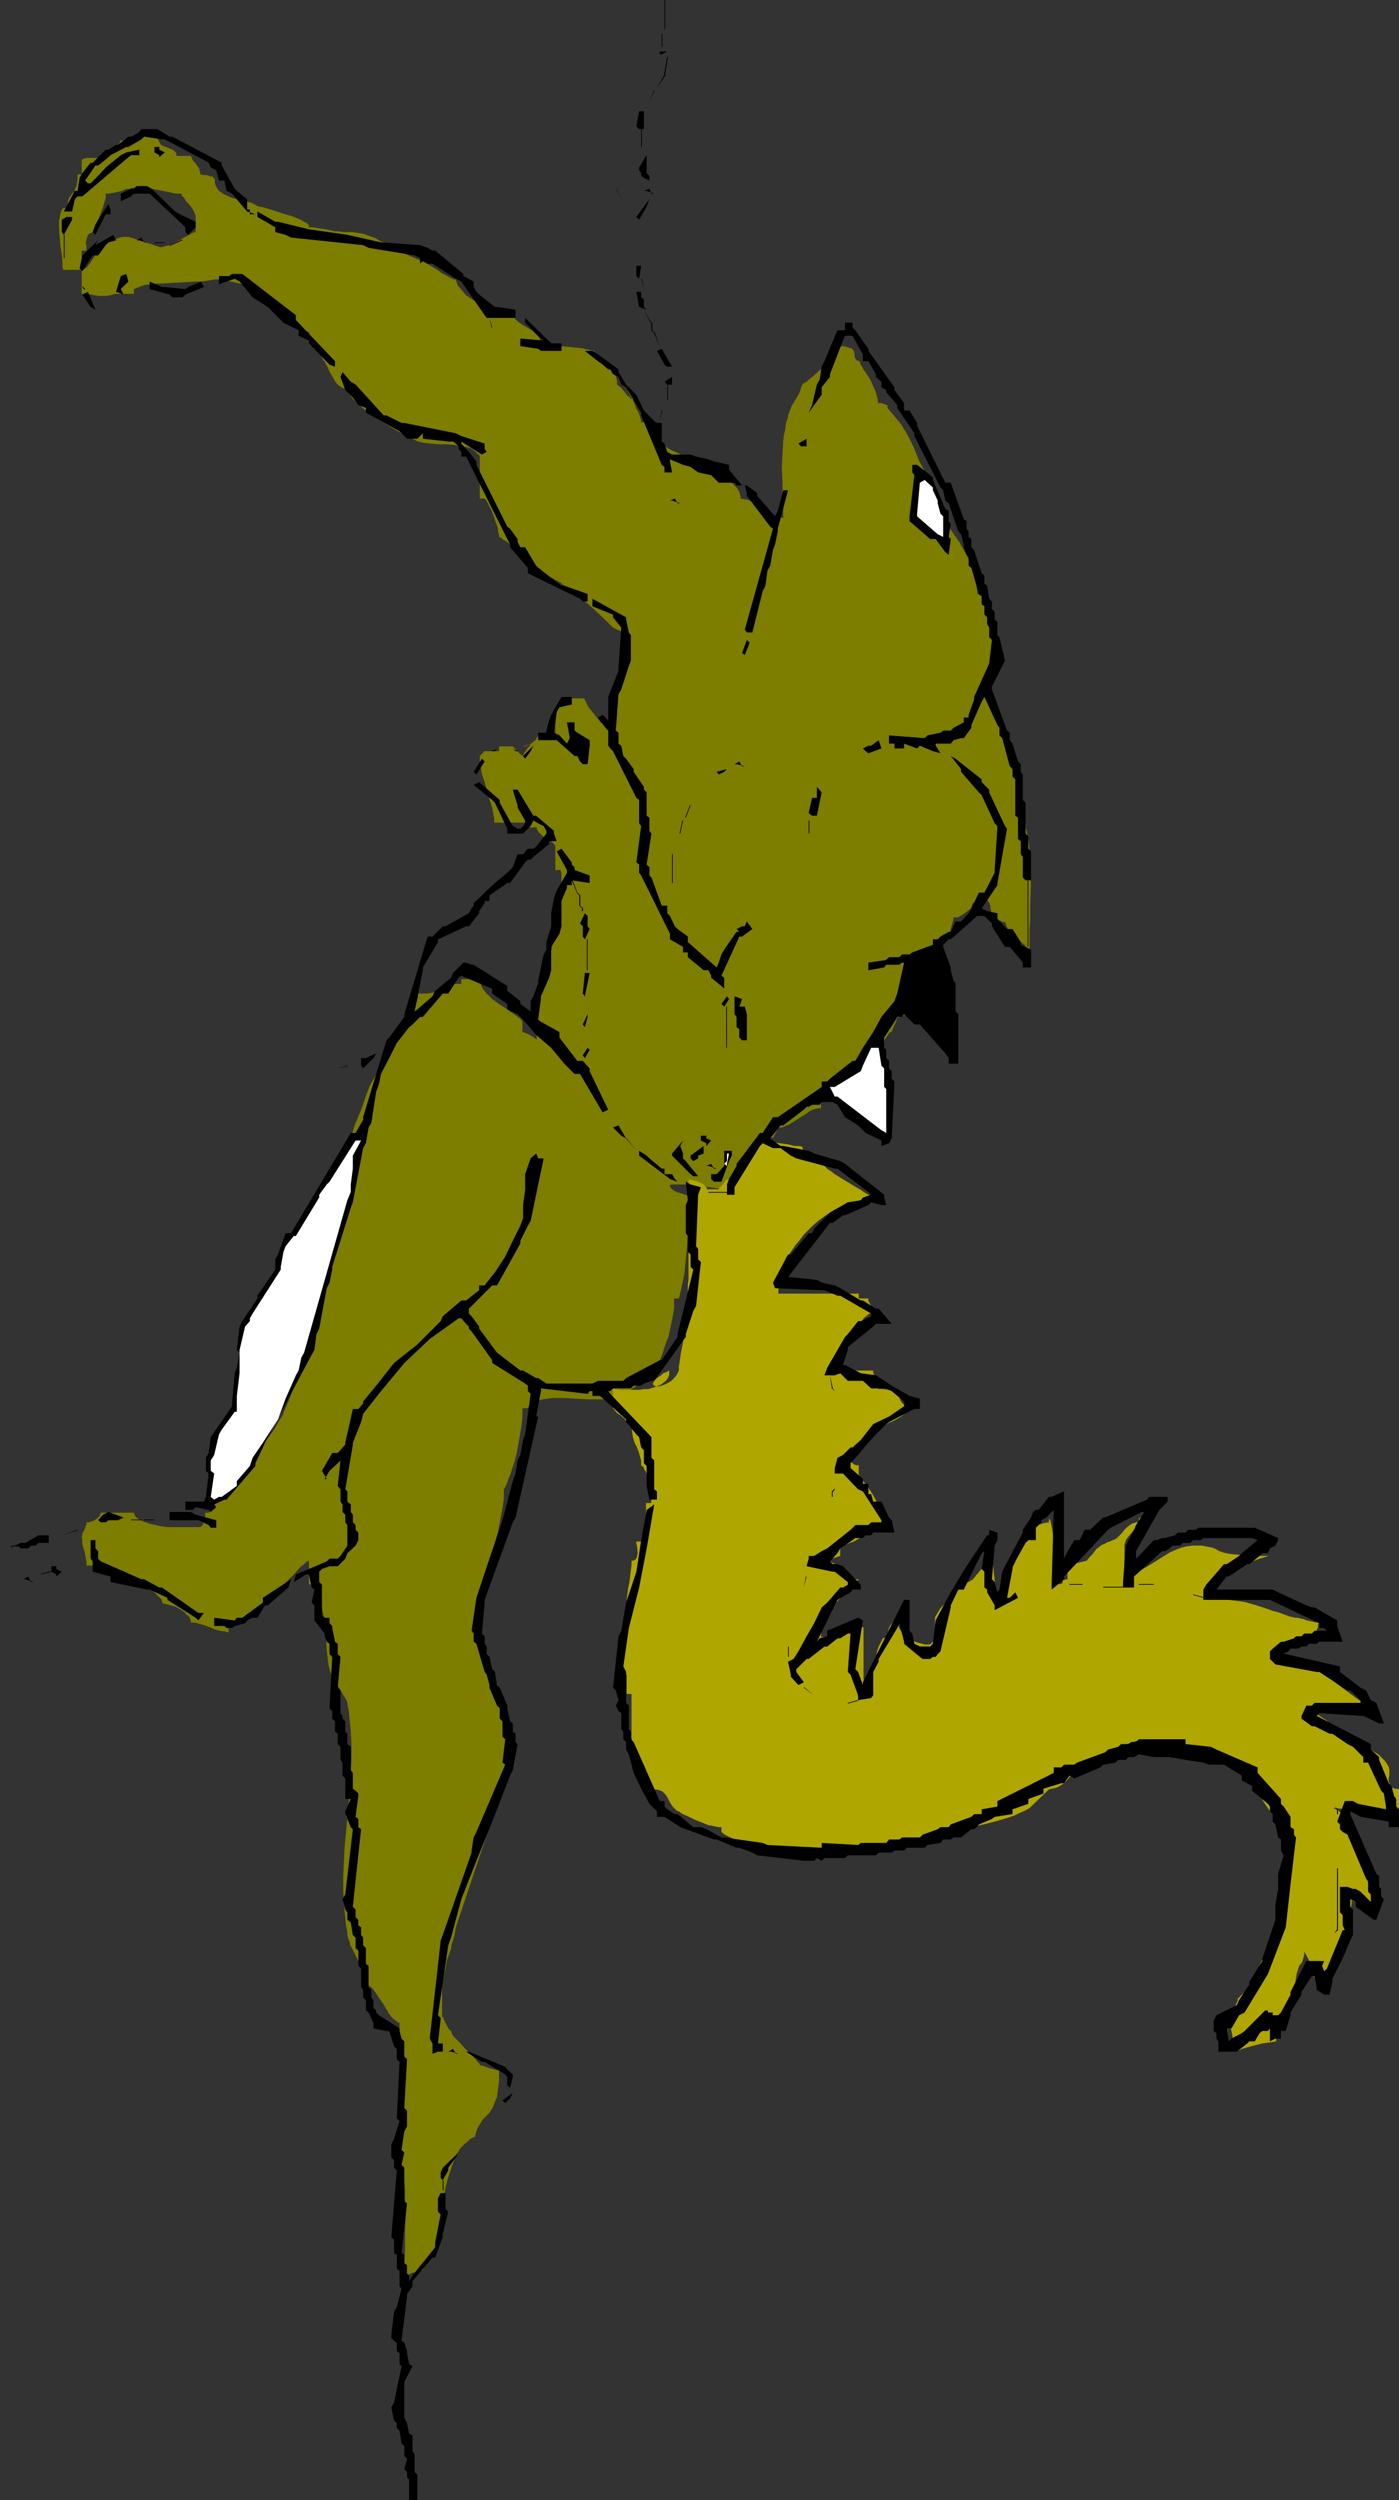 <?xml version="1.0" encoding="UTF-8" standalone="no"?>
<svg
   version="1.0"
   width="87.139mm"
   height="155.668mm"
   id="svg152"
   sodipodi:docname="Lizardman 3.wmf"
   xmlns:inkscape="http://www.inkscape.org/namespaces/inkscape"
   xmlns:sodipodi="http://sodipodi.sourceforge.net/DTD/sodipodi-0.dtd"
   xmlns="http://www.w3.org/2000/svg"
   xmlns:svg="http://www.w3.org/2000/svg">
  <rect width="100%" height="100%" fill="#333333" stroke="none"/>
  <sodipodi:namedview
     id="namedview152"
     pagecolor="#ffffff"
     bordercolor="#000000"
     borderopacity="0.25"
     inkscape:showpageshadow="2"
     inkscape:pageopacity="0.0"
     inkscape:pagecheckerboard="0"
     inkscape:deskcolor="#d1d1d1"
     inkscape:document-units="mm" />
  <defs
     id="defs1">
    <pattern
       id="WMFhbasepattern"
       patternUnits="userSpaceOnUse"
       width="6"
       height="6"
       x="0"
       y="0" />
  </defs>
  <path
     style="fill:#7d7d00;fill-opacity:1;fill-rule:evenodd;stroke:none"
     d="m 34.906,31.025 h -0.323 -0.323 l -0.323,0.162 -0.323,0.162 -0.97,0.323 -1.131,0.485 -0.97,0.323 -0.97,0.323 -0.323,0.162 -0.485,0.162 H 28.442 l -0.162,0.162 -0.162,0.323 v 0.323 l -0.323,0.646 -0.323,0.323 -0.485,0.323 -0.646,0.162 H 25.856 l -0.485,0.162 h -0.485 v 1.131 l -0.162,0.162 -0.323,0.162 -0.646,0.162 h -0.808 -0.808 -0.808 -0.808 l -0.808,0.162 -0.485,0.323 v 3.393 h -0.97 v 1.131 l -0.162,1.131 -0.162,0.646 -0.323,0.646 -0.162,0.485 -0.485,0.485 -0.323,0.485 -0.323,0.323 -0.323,0.97 v 0.808 0.808 h -1.131 l -0.485,0.646 -0.162,0.808 -0.162,0.808 -0.162,0.808 v 0.808 0.97 l 0.162,2.101 0.162,1.939 0.323,1.939 0.162,1.939 v 0.97 l 0.162,0.808 h 4.363 v -4.525 h 1.131 V 58.496 57.85 l -0.162,-0.646 0.162,-0.808 0.162,-0.646 0.323,-0.646 0.323,-0.162 0.323,-0.162 0.485,-0.162 h 0.646 v -0.485 l 0.162,-0.485 0.162,-1.131 0.323,-1.131 0.485,-1.293 0.485,-1.293 0.323,-1.131 0.323,-1.131 v -0.485 -0.485 h 0.808 l 0.808,-0.162 1.616,-0.323 0.646,-0.162 0.646,-0.323 0.485,-0.162 h 0.485 l 0.646,-0.162 0.808,-0.162 h 0.646 0.808 l 1.616,0.162 1.616,0.323 1.778,0.323 1.616,0.323 1.454,0.323 h 0.646 0.646 l 0.162,0.323 v 0.162 l 0.485,0.485 0.485,0.808 0.646,0.646 0.646,0.808 0.485,0.808 0.323,0.808 0.162,0.323 v 0.485 3.393 h -0.162 l -0.485,0.162 -0.323,0.162 -0.485,0.323 -1.293,0.646 -1.293,0.808 -1.293,0.646 -0.808,0.323 -0.646,0.162 -0.646,0.162 -0.485,0.162 H 37.653 L 37.168,58.011 36.845,57.85 H 36.522 L 36.199,57.688 35.875,57.526 34.744,57.203 33.613,56.88 31.351,56.072 30.219,55.749 h -0.808 -0.485 l -0.646,0.162 -2.424,0.808 h -0.485 l -0.485,0.162 v 0.323 l -0.162,0.485 -0.162,0.323 -0.323,0.323 -0.485,0.323 -0.323,0.162 -0.323,0.162 h -0.485 v 0.485 l -0.323,0.808 -0.485,0.646 -0.485,0.808 -0.485,0.646 -0.485,0.646 -0.646,0.323 -0.162,0.162 h -0.323 v 5.656 h 1.293 l 0.97,0.162 0.808,0.162 0.97,0.162 h 0.808 0.808 l 1.131,-0.162 0.485,-0.162 0.646,-0.162 h 4.363 v -1.131 l 0.808,-0.323 0.808,-0.323 0.97,-0.323 1.293,-0.162 1.131,-0.162 h 1.293 l 2.747,-0.162 2.909,-0.162 2.747,-0.162 h 1.131 l 1.293,-0.162 0.97,-0.162 0.97,-0.162 h 0.485 0.485 l 0.646,0.162 0.646,0.162 1.454,0.162 1.454,0.323 1.454,0.323 0.646,0.162 0.485,0.162 0.485,0.162 0.323,0.323 0.162,0.162 0.162,0.162 0.808,0.162 0.646,0.162 0.646,0.162 0.485,0.323 0.97,0.646 0.808,0.808 0.323,0.323 0.323,0.323 0.485,0.485 0.485,0.485 0.646,0.646 0.485,0.646 1.454,1.454 1.293,1.293 0.646,0.485 0.646,0.646 0.646,0.323 0.646,0.323 0.485,0.323 h 0.323 l 0.162,0.97 0.323,0.808 0.323,0.808 0.485,0.808 1.131,1.778 0.646,0.808 0.323,0.808 0.323,0.162 0.162,0.485 0.162,0.323 0.323,0.485 0.485,1.131 0.646,1.131 0.646,1.131 0.323,0.485 0.485,0.485 0.485,0.323 0.485,0.323 0.485,0.162 h 0.646 v 0.323 l 0.162,0.485 0.162,0.323 0.323,0.323 0.323,0.485 0.323,0.485 0.808,0.808 1.131,0.97 1.131,0.97 1.293,0.97 1.454,0.97 2.909,1.777 1.293,0.808 1.454,0.808 1.131,0.646 1.131,0.485 0.97,0.485 0.323,0.162 0.323,0.162 0.808,0.162 0.646,0.162 1.616,0.162 1.778,0.162 h 1.939 l 1.778,0.162 1.939,0.323 0.808,0.162 0.808,0.162 0.646,0.323 0.646,0.485 1.131,1.131 v 10.019 h 1.131 l 0.323,0.323 0.162,0.323 0.323,0.485 0.162,0.485 0.646,1.131 0.485,1.293 0.485,1.454 0.485,1.293 0.162,1.293 0.162,0.485 v 0.485 l 0.485,0.162 0.485,0.485 0.646,0.323 0.646,0.485 1.293,1.131 1.454,1.293 1.454,1.131 1.454,1.293 0.485,0.485 0.646,0.323 0.485,0.323 0.485,0.323 v 1.131 h 0.485 l 0.485,0.162 0.485,0.162 0.485,0.162 1.131,0.646 1.293,0.646 0.97,0.808 1.131,0.808 0.323,0.323 0.485,0.323 0.323,0.162 0.162,0.323 0.485,0.162 0.485,0.323 0.485,0.485 0.646,0.485 1.131,0.97 1.293,1.131 2.424,2.262 1.131,1.131 0.485,0.485 0.485,0.485 2.101,0.97 v 3.07 l -0.162,2.909 -0.323,2.747 -0.323,2.909 -0.485,2.747 -0.485,2.747 -0.808,2.747 -0.646,2.585 h -0.323 l -0.162,-0.162 -0.646,-0.485 -0.646,-0.485 -0.485,-0.646 -1.293,-1.616 -0.485,-0.646 -0.485,-0.485 -1.131,-2.262 h -3.394 v 0.485 l -0.323,0.323 -0.323,0.485 -0.485,0.323 -0.646,0.323 -0.485,0.162 -0.485,0.162 h -0.646 v 6.787 h -4.363 v 0.323 l -0.323,0.485 -0.485,0.323 -0.485,0.485 -0.485,0.162 -0.646,0.323 -0.485,0.162 h -0.485 l 0.646,-0.162 0.485,-0.162 0.323,-0.162 h 0.162 0.162 v 0.162 0 0.162 l -0.162,0.162 -0.162,0.162 -0.323,0.323 -0.162,0.323 -0.485,0.646 -0.485,0.808 -2.262,-2.262 h -3.232 v 1.131 h -3.394 l -1.131,1.131 v 0.97 l 0.162,1.131 0.323,2.101 0.646,1.939 0.646,2.101 0.485,1.939 0.646,1.939 0.323,1.778 0.162,0.808 v 0.97 h 7.757 v 1.131 h 2.262 v 0.323 l 0.162,0.323 0.323,0.485 0.323,0.323 0.646,0.646 0.808,0.485 0.808,0.485 0.646,0.485 0.323,0.323 0.162,0.162 0.162,0.162 v 0.162 5.656 h 1.293 v 0.323 l 0.162,0.323 v 0.323 1.616 l -0.162,1.293 -0.162,1.616 -0.162,1.616 -0.485,3.393 -0.485,3.393 -0.323,1.616 -0.162,1.293 -0.323,1.293 v 0.485 l -0.162,0.485 v 0.485 0.323 0.162 0.162 0.485 l -0.162,0.808 v 0.97 l -0.162,0.97 -0.323,0.808 -0.162,0.485 -0.162,0.323 -0.323,0.323 -0.323,0.162 -0.323,0.162 h -0.323 v 3.393 h -1.131 v 12.443 l 0.323,1.293 0.323,1.293 0.485,1.454 0.485,1.454 1.131,3.07 1.293,3.07 1.454,2.909 0.646,1.454 0.646,1.454 0.646,1.293 0.485,1.293 0.485,1.293 0.485,0.97 0.323,0.485 0.323,0.646 0.323,0.646 0.485,0.646 0.97,1.454 1.131,1.616 1.131,1.616 0.646,0.646 0.485,0.646 0.485,0.646 0.646,0.485 0.485,0.323 0.485,0.323 0.646,0.323 0.808,0.323 0.97,0.162 1.131,0.162 h 1.131 1.131 l 2.424,-0.162 2.586,-0.323 2.262,-0.162 1.131,-0.162 0.97,-0.162 h 0.808 0.646 1.454 l 1.454,0.162 1.616,0.162 1.616,0.162 3.232,0.485 1.454,0.162 h 1.454 v -0.323 l 0.162,-0.323 0.162,-0.323 h 0.323 l 0.808,-0.162 h 0.808 l 1.131,-1.131 v -0.808 l 0.162,-0.97 0.162,-0.808 0.808,-1.454 0.323,-0.808 0.97,-1.454 1.131,-1.293 1.131,-1.131 0.485,-0.485 0.485,-0.323 0.485,-0.323 0.485,-0.162 1.131,-2.262 h 0.646 l 0.646,-0.162 0.646,-0.323 0.485,-0.162 1.293,-0.808 2.586,-1.616 1.131,-0.808 0.646,-0.323 0.646,-0.162 0.646,-0.162 h 0.646 v -3.393 h 0.485 l 0.485,-0.162 2.424,-0.808 0.646,-0.162 h 0.485 v 0.485 l 0.162,0.485 0.323,1.293 0.485,1.293 v 0.485 l 0.162,0.485 -0.162,-0.646 -0.162,-0.323 -0.162,-0.323 v -0.323 -0.162 0 h 0.162 l 0.162,0.162 h 0.162 l 0.162,0.162 0.323,0.323 0.323,0.162 0.646,0.485 0.646,0.485 0.162,0.323 0.162,0.485 0.808,0.808 0.808,0.97 0.323,0.323 v 0.485 h 0.485 l 0.646,0.162 0.808,0.162 0.808,0.323 0.646,0.323 0.646,0.485 0.323,0.323 0.162,0.162 v 0.323 l 1.131,-1.131 v -0.485 -0.646 l 0.162,-0.808 v -0.808 l 0.162,-1.939 0.162,-4.201 v -1.939 l -0.162,-0.808 v -0.808 l -0.162,-0.646 -0.162,-0.485 h -1.131 l -0.162,-0.323 -0.162,-0.323 -0.162,-0.485 v -0.646 -0.808 l 0.162,-0.646 0.162,-1.616 0.485,-1.454 0.162,-0.808 0.323,-0.485 0.323,-0.485 0.323,-0.485 0.323,-0.323 h 0.323 l 0.162,-0.485 0.162,-0.323 0.323,-0.808 0.485,-0.97 v -0.323 l 0.162,-0.485 h 0.323 l 0.485,-0.162 0.808,-0.323 0.808,-0.485 0.485,-0.162 h 0.323 l 0.162,-0.646 v -0.646 l 0.485,-1.293 0.485,-1.293 0.646,-1.131 0.808,-1.293 0.808,-1.293 0.646,-1.293 0.485,-1.131 0.162,-0.485 0.162,-0.485 0.162,-1.293 0.162,-0.646 v -0.646 l 0.323,-1.293 0.162,-0.646 0.162,-0.485 0.323,-0.646 0.485,-0.323 0.323,-0.485 0.646,-0.162 0.646,-0.162 0.808,-0.162 v -0.485 l 0.162,-0.485 0.323,-1.293 0.323,-1.131 0.162,-0.646 v -0.485 h 0.97 l 0.646,-0.323 0.808,-0.485 0.646,-0.485 0.646,-0.485 0.485,-0.485 0.162,-0.646 0.162,-0.485 h 2.262 v -0.97 h 2.262 -0.646 -0.162 -0.162 v 0 0.162 0.162 0.162 l 0.162,0.162 0.162,0.323 0.162,0.323 0.162,0.485 v 0.485 l 0.162,0.646 v 0.646 l 0.162,0.808 0.323,0.162 h 0.485 l 0.808,0.485 0.808,0.323 0.485,0.162 h 0.323 l 0.162,0.808 0.323,0.646 0.323,0.646 0.485,0.646 0.323,0.485 0.323,0.485 0.323,0.323 v 0.485 h 0.808 l 0.646,0.162 0.323,0.323 0.323,0.162 0.323,0.485 0.323,0.323 0.162,0.323 0.485,0.485 v -1.778 -1.778 -1.939 l 0.162,-1.939 v -4.04 l 0.162,-4.04 -0.162,-4.04 v -2.101 l -0.162,-1.778 -0.162,-1.939 -0.323,-1.778 -0.323,-1.616 -0.323,-1.454 h -1.131 v -1.939 l -0.162,-1.939 -0.162,-1.778 -0.162,-1.939 -0.323,-1.778 -0.323,-1.778 -0.97,-3.555 -0.97,-3.393 -0.485,-1.616 -0.646,-1.616 -0.646,-1.454 -0.646,-1.454 -0.485,-1.454 -0.646,-1.293 v -8.888 h 0.97 l 0.162,-0.323 v -0.323 l 0.162,-0.646 v -0.97 -0.97 -1.293 l -0.162,-1.293 -0.323,-2.585 -0.485,-2.747 -0.323,-1.293 -0.162,-1.131 -0.323,-1.131 -0.162,-0.808 -0.323,-0.808 -0.162,-0.485 -2.262,-1.131 -0.162,-1.616 -0.162,-1.616 -0.485,-1.616 -0.485,-1.454 -0.646,-1.616 -0.646,-1.293 -1.616,-2.909 -1.778,-2.585 -1.616,-2.585 -0.646,-1.454 -0.808,-1.131 -0.485,-1.293 -0.485,-1.293 -0.485,-1.778 -0.808,-1.778 -1.454,-3.555 -0.97,-1.778 -0.646,-1.616 -0.646,-1.616 -0.323,-0.646 -0.323,-0.646 -0.485,-0.97 -0.485,-0.97 -0.646,-0.97 -0.646,-1.131 -1.616,-1.939 -0.808,-0.97 -0.808,-0.97 v -1.131 0.323 0.162 h -0.162 -0.162 l -0.162,-0.162 -0.485,-0.162 -0.485,-0.162 h -0.808 v -0.646 l -0.162,-0.646 -0.323,-1.293 -0.646,-1.454 -0.646,-1.454 -0.808,-1.293 -0.808,-1.131 -0.323,-0.646 -0.323,-0.485 -0.162,-0.485 -0.323,-0.485 h -1.131 0.323 0.162 l 0.162,-0.162 -0.162,-0.162 -0.162,-0.162 -0.162,-0.485 v -0.485 l -0.162,-0.808 -0.97,-1.131 0.162,0.162 0.162,0.162 v 0.162 0 0 h -0.323 l -0.323,-0.162 -0.485,-0.162 -0.646,-0.162 h -0.808 l -0.323,0.485 -0.323,0.485 -0.485,0.646 -0.485,0.646 -1.131,1.293 -1.293,1.454 -1.454,1.293 -1.293,1.131 -0.646,0.485 -0.485,0.485 -0.646,0.323 -0.323,0.323 -0.162,0.323 -0.162,0.485 -0.323,0.97 -0.485,0.97 -1.293,2.101 -0.485,1.131 -0.323,0.97 -0.162,0.323 V 98.247 l -0.485,1.293 -0.162,1.454 -0.323,1.454 -0.162,1.454 -0.162,3.07 -0.162,3.07 0.162,3.232 v 2.909 l 0.162,2.909 v 1.454 1.293 h -4.525 v -0.485 l -0.162,-0.323 -0.162,-0.485 -0.162,-0.323 -0.646,-0.808 -0.808,-0.646 -0.808,-0.646 -0.97,-0.485 -0.97,-0.162 -0.808,-0.162 v -0.485 l -0.162,-0.485 -0.162,-0.646 -0.323,-0.485 -0.323,-0.485 -0.485,-0.485 -0.808,-0.808 -1.293,-0.97 -1.293,-0.97 -1.293,-0.808 -1.616,-0.808 -2.909,-1.454 -1.616,-0.646 -1.454,-0.646 -1.293,-0.646 -1.131,-0.485 -0.97,-0.485 -0.323,-0.323 -0.485,-0.162 -0.485,-0.485 -0.485,-0.485 -1.131,-0.808 -0.485,-0.646 -0.323,-0.646 -0.323,-0.646 v -0.808 h -0.485 -0.162 l -0.323,-0.162 v 0 l -0.162,-0.162 V 99.863 99.702 l -0.162,-0.162 h -0.162 l -0.162,-0.162 h -0.323 -0.323 v -0.485 l -0.162,-0.485 -0.162,-0.485 -0.162,-0.646 -0.646,-1.131 -0.485,-1.293 -0.646,-1.293 -0.646,-1.131 -0.162,-0.485 -0.162,-0.646 -0.162,-0.323 v -0.485 l 0.323,0.485 0.162,0.646 0.323,0.485 0.162,0.323 0.162,0.323 0.162,0.323 0.162,0.485 v 0.323 0.162 l -0.162,-0.162 h -0.323 l -0.162,-0.323 -0.485,-0.323 -0.808,-0.97 -0.808,-0.97 -0.97,-0.808 V 89.683 l -0.162,-0.646 -0.162,-0.646 -0.162,-0.646 -0.323,-0.97 -0.162,-0.323 v -0.485 l 0.162,0.323 v 0.323 l 0.162,0.323 v 0.162 0 0.162 h -0.323 l -0.323,-0.162 -0.646,-0.323 -0.646,-0.323 -0.646,-0.485 -2.262,-3.393 -1.454,-0.323 -1.454,-0.323 -1.616,-0.162 -3.232,-0.323 h -1.616 -2.909 v -0.808 l -0.323,-0.646 -0.323,-0.646 -0.485,-0.485 -0.485,-0.485 -0.485,-0.485 -1.293,-0.808 -1.131,-0.646 -0.646,-0.485 -0.485,-0.323 -0.485,-0.485 -0.323,-0.485 -0.162,-0.485 -0.162,-0.646 h -0.485 -0.485 l -1.131,-0.323 -2.586,-0.646 -1.131,-0.485 -0.485,-0.162 -0.485,-0.162 -0.485,-0.162 -0.162,-0.162 h -0.162 -0.162 l -0.162,-0.162 h -0.323 l -0.485,-0.162 -0.323,-0.323 -0.97,-0.646 -0.97,-0.646 -0.808,-0.97 -0.808,-0.97 -0.323,-0.323 -0.162,-0.485 -0.162,-0.485 -0.162,-0.485 h -0.485 l -0.646,-0.323 -1.454,-0.808 -0.646,-0.323 -0.485,-0.323 -0.323,-0.323 h -0.162 L 102.94,63.505 v 0 L 101.647,62.697 100.516,62.051 99.223,61.405 98.092,60.92 96.961,60.435 95.83,59.95 94.86,59.466 94.052,58.981 92.436,58.173 90.982,57.365 89.527,56.718 88.073,55.911 86.618,55.426 85.81,55.103 85.002,54.941 84.033,54.779 82.901,54.618 H 81.77 80.639 L 79.831,54.456 H 78.861 L 76.761,53.971 74.66,53.648 73.69,53.487 H 72.721 V 53.325 53.002 L 72.236,52.517 71.589,52.194 70.781,51.709 69.973,51.386 68.842,50.901 66.58,50.255 64.156,49.447 63.024,49.124 62.055,48.801 61.085,48.639 60.277,48.316 59.792,47.993 H 59.631 L 59.469,47.831 58.984,47.669 58.338,47.508 57.045,47.185 55.591,46.861 54.136,46.377 53.49,46.053 52.682,45.73 52.036,45.246 51.551,44.922 51.066,44.276 50.743,43.63 50.581,42.983 v -0.808 l -1.131,-1.131 0.323,0.323 v 0.162 0 0 H 49.45 L 49.127,41.367 48.642,41.206 H 47.996 L 47.188,41.044 47.026,40.236 46.864,39.59 46.38,38.943 46.056,38.459 45.572,37.974 45.248,37.489 45.087,37.004 44.925,36.681 H 41.532 V 36.196 L 41.37,35.873 41.208,35.712 40.885,35.388 40.239,35.065 39.754,34.904 39.431,34.742 38.623,34.419 38.138,34.257 37.815,33.934 37.653,33.611 37.33,33.126 37.168,32.641 v -0.485 z"
     id="path1" />
  <path
     style="fill:#7d7d00;fill-opacity:1;fill-rule:evenodd;stroke:none"
     d="m 162.086,278.745 v 3.393 l -0.162,3.555 v 3.717 l -0.162,3.555 -0.323,3.555 -0.162,1.616 -0.162,1.616 -0.323,1.616 -0.323,1.454 -0.323,1.454 -0.323,1.293 h -1.131 v 2.262 l -0.323,2.101 -0.485,2.262 -0.485,2.262 -0.808,2.101 -0.646,2.101 -0.808,1.939 -0.97,1.939 v 0.97 l -0.162,0.162 -0.485,0.162 -0.485,0.323 -0.485,0.323 -0.646,0.485 -0.808,0.323 -1.616,1.131 -1.616,0.97 -1.778,0.97 -0.808,0.323 -0.808,0.323 -0.646,0.162 h -0.646 l -1.131,0.162 h -1.293 -1.131 -1.293 l -2.747,-0.162 -2.747,-0.162 h -1.454 -1.293 l -1.131,0.162 -1.293,0.162 -0.97,0.323 -0.97,0.323 -0.808,0.646 -0.808,0.808 h -1.131 v 0.97 1.293 l -0.162,1.293 -0.162,1.293 -0.485,2.747 -0.485,2.747 -0.646,2.585 -0.485,1.293 -0.323,1.131 -0.485,1.131 -0.323,0.97 -0.323,0.808 -0.485,0.808 v 2.101 l -0.323,2.424 -0.485,2.424 -0.485,2.585 -0.646,2.585 -1.293,5.333 -0.646,2.747 -0.646,2.909 -0.485,2.747 -0.323,2.747 -0.162,2.747 0.162,2.909 0.162,1.293 0.162,1.293 0.162,1.454 0.485,1.293 0.323,1.293 0.485,1.293 0.646,1.293 0.646,1.293 0.485,0.646 0.323,0.646 0.646,1.616 0.485,1.778 0.485,1.778 0.162,2.101 0.323,1.939 v 2.262 2.101 2.262 l -0.323,2.262 -0.162,2.101 -0.323,2.101 -0.485,2.101 -0.485,2.101 -0.485,1.939 -0.646,1.616 -9.05,26.986 -0.323,1.939 -0.646,2.101 -0.162,0.97 -0.323,0.97 -0.646,1.778 -0.323,1.939 -0.485,1.939 -0.323,1.939 v 2.101 8.888 -2.747 -0.323 -0.323 l 0.162,-0.162 v 0 l 0.162,0.162 v 0.323 l 0.162,0.323 0.485,0.97 0.485,0.97 0.323,0.323 0.485,0.485 v 0.323 l 0.162,0.323 0.323,0.485 0.485,0.485 0.485,0.485 0.646,0.646 1.131,1.293 1.293,1.131 0.485,0.646 0.646,0.646 0.323,0.485 0.323,0.323 0.323,0.323 v 0.323 h 0.485 l 0.485,0.162 1.293,0.485 1.293,0.323 0.485,0.162 h 0.485 v 2.424 l -0.162,1.293 -0.162,1.293 -0.162,1.293 -0.485,1.131 -0.485,1.293 -0.808,1.293 -0.485,0.485 -0.485,0.485 -0.646,0.646 -0.485,0.808 -0.485,0.808 -0.323,0.646 -0.323,0.97 -0.162,0.808 h -0.162 l -0.323,0.162 -0.323,0.162 -0.323,0.162 -0.646,0.646 -0.808,0.646 -0.808,0.808 -0.485,0.808 -0.162,0.323 -0.323,0.323 v 0.162 l -0.162,0.323 -0.646,1.616 -0.646,1.939 -0.646,1.939 -0.485,1.939 -0.323,1.939 -0.323,2.101 -0.162,2.101 v 2.101 0.808 l -0.162,0.97 -0.323,1.939 -0.323,0.97 v 0.485 l -0.162,0.323 -0.162,0.646 v 0.485 l -0.162,0.162 h -0.323 l -0.485,0.485 -0.485,0.485 -0.646,0.808 -0.485,0.646 -0.323,0.808 -0.323,0.646 -0.162,0.485 h -0.485 l -0.646,0.162 -0.646,0.323 -0.808,0.162 -0.646,0.323 -0.646,0.485 -0.323,0.323 -0.162,0.323 v 0.162 -1.778 -1.778 l 0.162,-3.878 v -3.878 l 0.162,-4.04 -0.162,-4.04 v -1.778 l -0.162,-1.778 -0.162,-1.778 -0.323,-1.616 -0.323,-1.454 -0.323,-1.293 -0.162,-0.97 -0.162,-0.97 v -2.424 l 0.162,-2.424 0.323,-2.585 0.323,-2.585 0.162,-1.293 0.162,-1.131 0.162,-1.131 0.162,-0.97 v -0.808 -0.646 -1.778 l -0.162,-1.778 -0.485,-3.717 -0.162,-1.616 -0.162,-1.778 -0.162,-1.454 v -1.293 l -0.485,-0.162 -0.323,-0.323 -0.646,-0.485 -0.485,-0.485 -0.485,-0.646 -0.485,-0.808 -0.97,-1.616 -1.131,-1.616 -0.485,-0.808 -0.485,-0.646 -0.485,-0.646 -0.485,-0.323 -0.485,-0.323 -0.323,-0.162 -0.162,-0.646 -0.162,-0.646 -0.162,-0.808 -0.323,-0.808 -0.646,-1.616 -0.808,-1.616 -0.808,-1.616 -0.808,-1.616 -0.162,-0.808 -0.323,-0.808 -0.162,-0.646 v -0.646 l -0.323,-1.616 -0.162,-1.616 -0.323,-3.232 -0.162,-3.393 v -3.393 l 0.162,-3.393 0.162,-3.393 0.646,-6.948 0.646,-6.948 0.162,-3.393 0.162,-3.393 v -3.393 l -0.162,-3.232 -0.323,-3.232 -0.162,-1.616 -0.323,-1.616 v -0.323 l -0.162,-0.323 -0.162,-0.323 -0.162,-0.323 -0.646,-0.97 -0.485,-0.97 -0.646,-0.97 -0.485,-0.808 -0.323,-0.162 -0.162,-0.323 v -0.162 h -0.162 l -0.323,-0.97 -0.323,-0.97 -0.323,-1.131 -0.162,-1.131 -0.162,-1.293 -0.162,-1.293 -0.323,-5.494 -0.162,-1.293 -0.162,-1.131 -0.323,-1.293 -0.162,-1.131 -0.323,-0.97 -0.485,-0.97 h -0.97 v -0.485 -0.485 l 0.162,-1.131 v -0.485 l -0.162,-0.323 -0.323,-0.162 -0.162,-0.162 h -0.323 l -0.485,-0.162 v -5.494 0 h -0.162 l -0.485,0.323 -0.485,0.485 -0.646,0.485 -0.808,0.808 -0.646,0.808 -1.616,1.616 -0.97,0.97 -0.808,0.97 -0.646,0.808 -0.485,0.323 -0.323,0.323 -0.646,0.808 -0.485,0.646 -0.485,0.323 -0.323,0.323 -0.162,0.323 -0.323,0.162 -0.485,0.323 -0.485,0.485 -1.131,0.646 -1.293,0.97 -1.454,0.808 -1.293,0.646 -1.131,0.808 -0.646,0.162 -0.485,0.323 v 1.131 h -0.323 l -0.485,-0.162 -1.131,-0.162 -1.293,-0.323 -1.131,-0.485 -1.293,-0.485 -1.131,-0.323 -1.131,-0.323 h -0.97 v -0.485 l -0.162,-0.323 -0.162,-0.485 -0.323,-0.323 -0.485,-0.323 -0.323,-0.485 -0.97,-0.646 -1.131,-0.646 -1.131,-0.323 -1.131,-0.323 -0.808,-0.162 -0.162,-0.485 -0.162,-0.485 -0.485,-0.485 -0.646,-0.646 -0.646,-0.646 -0.808,-0.646 -1.616,-1.293 -1.778,-1.131 -0.97,-0.646 -0.808,-0.485 -0.646,-0.323 -0.485,-0.323 -0.646,-0.162 h -0.162 l -0.97,-0.323 -0.97,-0.323 -0.97,-0.323 h -1.131 l -1.939,-0.162 h -1.939 v -0.808 l -0.162,-0.97 -0.323,-1.616 -0.485,-1.616 v -0.97 l -0.162,-0.808 0.162,-0.323 v -0.485 l 0.485,-0.808 0.323,-0.97 0.162,-0.323 v -0.485 h 0.485 l 0.485,-0.162 0.646,-0.162 0.485,-0.323 0.485,-0.323 0.485,-0.485 0.162,-0.323 0.162,-0.485 h 7.757 l 0.162,0.485 0.162,0.323 0.323,0.323 0.485,0.323 0.485,0.323 0.646,0.323 1.454,0.485 1.454,0.323 1.454,0.323 1.293,0.162 h 0.646 0.323 6.787 l 1.131,-1.131 -0.162,0.162 -0.162,0.162 -0.162,0.162 v 0 0 -0.323 l 0.162,-0.323 0.162,-0.646 0.162,-0.646 v -0.808 h 0.323 0.323 0.162 l 0.162,-0.162 0.162,-0.162 v -0.323 -0.323 h 0.162 0.162 l 0.323,-0.162 h 0.485 v -0.808 l 0.162,-0.646 0.162,-0.646 0.162,-0.485 0.323,-0.97 0.162,-0.485 v -0.323 l -0.162,0.323 -0.162,0.323 v 0.162 0.162 0.162 h 0.162 0.162 l 0.323,-0.162 0.485,-0.323 0.808,-0.323 0.646,-0.323 0.162,-0.485 V 349.36 l 0.485,-1.131 0.323,-1.293 0.162,-0.485 v -0.485 h 0.323 l 0.323,-0.162 0.485,-0.162 0.323,-0.162 0.808,-0.646 0.97,-0.646 0.97,-0.97 0.808,-0.97 1.131,-1.131 0.808,-1.131 1.939,-2.585 0.808,-1.131 0.646,-1.131 0.646,-1.131 0.646,-0.97 0.323,-0.97 0.323,-0.646 0.808,-1.939 0.808,-2.101 0.646,-2.101 0.646,-2.101 1.293,-4.525 1.131,-4.686 0.97,-4.525 0.97,-4.525 0.323,-2.262 0.485,-2.101 0.485,-2.101 0.323,-1.778 0.97,-4.686 0.808,-4.686 0.97,-4.848 0.97,-4.525 1.131,-4.686 0.485,-2.101 0.808,-2.262 0.646,-2.101 0.646,-2.101 0.808,-1.939 0.808,-1.939 0.808,-2.424 0.97,-2.585 0.485,-0.97 0.646,-1.131 0.646,-0.97 0.808,-0.97 0.323,-0.485 0.323,-0.485 0.162,-0.646 0.323,-0.646 v -1.131 -0.97 h 1.131 -0.323 l -0.162,-0.162 v 0 l 0.162,-0.162 v -0.323 l 0.162,-0.323 0.162,-0.646 v -0.646 h 1.131 v -2.262 0 h 0.485 l 0.323,-0.162 0.162,-0.162 0.323,-0.162 0.485,-0.646 0.162,-0.646 0.162,-0.808 0.162,-0.808 v -0.646 -0.485 l 0.808,-0.485 0.646,-0.323 0.646,-0.485 0.323,-0.485 0.485,-0.646 0.162,-0.646 0.162,-0.646 v -0.808 h 0.97 1.131 l 1.131,-0.162 0.97,-0.162 0.97,-0.162 0.485,-0.162 0.323,-0.323 0.323,-0.162 0.162,-0.323 0.162,-0.323 0.162,-0.485 h 3.394 v -1.131 h 4.363 l 0.162,0.808 0.162,0.808 0.485,0.808 0.646,0.808 0.646,0.646 0.808,0.808 1.778,1.293 1.778,1.131 0.808,0.646 0.808,0.485 0.646,0.485 0.646,0.485 0.485,0.485 0.162,0.485 v 2.262 0 l 0.97,0.323 0.97,0.485 0.97,0.646 1.131,0.808 1.131,0.97 1.293,0.97 2.424,2.101 2.262,2.101 1.131,1.131 1.131,0.97 0.97,0.97 0.808,0.808 0.808,0.646 0.808,0.485 3.394,1.131 v 0.485 0.485 l 0.323,1.293 0.485,1.293 0.485,1.293 0.646,1.131 0.485,0.485 0.323,0.485 0.485,0.485 0.323,0.162 0.485,0.162 0.323,0.162 v 0.485 l 0.162,0.485 0.485,1.293 0.323,1.131 0.162,0.646 v 0.485 h 0.323 l 0.323,0.323 0.323,0.323 0.323,0.485 0.485,0.646 0.485,0.646 0.97,1.616 0.97,1.454 0.323,0.808 0.323,0.646 0.323,0.646 0.162,0.485 0.162,0.485 v 0.323 h 3.394 l 0.162,0.323 0.162,0.485 0.323,0.323 0.485,0.323 0.485,0.323 0.646,0.162 1.454,0.485 1.454,0.485 1.454,0.162 0.646,0.162 h 0.646 l 0.646,0.162 h 0.323 v -0.323 -0.323 l -0.162,-0.162 -0.323,-0.162 h -0.162 l -0.323,-0.162 -0.485,-0.323 -0.323,-0.162 -0.485,-0.323 -0.646,-0.485 -0.808,-0.485 z"
     id="path2" />
  <path
     style="fill:#b0a600;fill-opacity:1;fill-rule:evenodd;stroke:none"
     d="m 179.862,268.564 1.293,0.162 1.293,0.162 2.424,0.323 0.97,0.162 1.131,0.323 h 0.97 l 0.97,0.162 v 0.323 l 0.162,0.323 0.162,0.323 0.162,0.485 0.485,0.485 0.808,0.485 0.646,0.323 0.808,0.323 0.646,0.162 h 0.485 l 0.162,0.485 0.323,0.485 0.485,0.485 0.646,0.646 0.808,0.485 0.808,0.646 2.101,1.293 2.101,1.293 1.939,1.131 0.97,0.646 0.808,0.485 0.646,0.485 0.485,0.485 h 1.131 -1.778 l -1.778,0.162 -1.778,0.485 -1.616,0.485 -1.454,0.646 -1.616,0.646 -1.293,0.808 -1.454,0.97 -1.293,0.97 -1.131,0.97 -1.131,1.131 -1.131,1.131 -0.97,1.293 -0.97,1.131 -1.778,2.585 -0.323,0.162 -0.162,0.323 -0.162,0.485 -0.162,0.485 -0.485,1.293 -0.323,1.293 -0.162,1.454 -0.323,1.293 -0.162,1.131 v 0.646 0.323 h 13.413 5.494 v 1.131 h 2.262 v 0.485 l 0.162,0.323 0.485,0.97 0.323,0.808 0.162,0.485 v 0.323 h -0.323 l -0.485,0.162 -0.323,0.162 -0.323,0.323 -0.646,0.485 -0.485,0.646 -0.323,0.808 -0.162,0.808 -0.162,0.646 -0.162,0.485 h -0.808 l -0.646,0.323 -0.485,0.323 -0.646,0.323 -0.485,0.646 -0.323,0.646 -0.323,0.646 -0.323,0.646 -0.323,1.616 -0.485,1.454 -0.323,1.293 -0.162,0.485 -0.162,0.646 h 8.888 v 0.323 l 0.162,0.646 0.485,1.131 0.323,1.293 0.162,0.485 v 0.485 h 0.97 l 1.293,0.162 0.646,0.162 0.485,0.162 0.646,0.323 0.485,0.323 0.323,0.485 0.485,1.131 0.323,0.485 0.485,0.485 0.323,0.323 0.646,0.323 h 0.323 l 0.323,0.162 -0.808,0.646 -0.808,0.808 -0.97,0.646 -0.808,0.485 -0.97,0.485 -1.131,0.485 -1.131,0.485 -1.131,0.323 -5.656,4.525 v 2.262 h -0.97 v 2.262 -0.808 -0.162 0 0 l 0.162,0.162 0.323,0.162 0.323,0.323 0.646,0.323 h 0.323 0.323 v 3.393 l 0.485,0.162 0.485,0.162 0.485,0.485 0.485,0.485 0.323,0.646 0.485,0.646 0.97,1.616 0.808,1.616 0.485,1.778 0.323,0.646 0.162,0.808 0.162,0.485 v 0.485 l -1.131,1.131 -0.808,0.162 -0.646,0.162 -0.646,0.485 -0.646,0.485 -1.293,1.131 -0.808,0.485 -0.808,0.485 -3.232,1.131 v 2.262 l -3.394,1.131 h 0.323 l 0.485,0.162 0.808,0.323 0.808,0.485 h 0.485 l 0.485,0.162 v 0.323 l 0.162,0.485 0.162,0.323 0.162,0.323 0.646,0.485 0.646,0.485 0.808,0.323 0.646,0.323 0.646,0.162 h 0.485 l -6.626,6.787 -0.162,0.323 -0.323,0.323 -0.323,0.808 -0.485,0.97 -0.323,0.97 -0.323,1.131 -0.162,0.808 -0.162,0.808 v 0.323 0.323 h 1.293 l 1.131,-0.162 1.293,-0.323 1.131,-0.162 1.131,-0.323 1.131,-0.485 0.97,-0.485 0.808,-0.323 h 1.131 v 12.281 h 0.323 l 0.323,-0.162 0.485,-0.162 0.323,-0.646 0.323,-0.646 0.323,-0.646 0.323,-0.97 0.485,-1.778 0.323,-1.778 0.323,-0.97 0.323,-0.646 0.323,-0.646 0.323,-0.646 0.646,-0.162 0.162,-0.162 h 0.323 v -0.808 l 0.162,-0.646 0.162,-0.646 0.323,-0.646 0.808,-0.97 0.808,-0.808 v 0.808 l 0.162,0.646 0.162,0.646 0.323,0.646 0.646,0.97 0.808,0.808 0.323,0.162 0.323,0.323 0.97,0.485 0.97,0.323 1.293,0.323 0.485,0.162 h 0.485 0.646 l 0.323,-0.162 0.323,-0.323 0.323,-0.323 0.162,-0.485 0.162,-0.485 v -4.525 0 -0.162 l 0.162,-0.162 0.162,-0.323 0.485,-0.808 0.485,-0.808 0.808,-0.808 0.646,-0.646 0.485,-0.323 0.323,-0.162 0.485,-0.162 0.323,-0.162 0.162,-0.323 0.162,-0.485 0.162,-0.485 0.323,-0.323 0.646,-0.808 0.808,-0.646 0.808,-0.646 0.808,-0.323 0.162,-0.162 0.323,-0.162 h 0.162 v -0.162 l 0.162,-0.162 0.323,-0.323 0.323,-0.485 0.323,-0.323 0.808,-0.97 0.808,-1.131 0.646,-1.131 0.485,-1.293 0.323,-0.485 0.162,-0.485 v -0.485 l 0.162,-0.485 v 1.616 l 0.162,1.778 0.323,3.232 0.162,1.454 0.162,1.616 0.162,1.293 v 1.293 l 0.485,-0.485 0.485,-0.485 0.323,-0.808 0.485,-0.808 0.808,-1.778 0.808,-1.939 0.97,-1.939 0.808,-1.939 0.808,-1.778 0.485,-0.808 0.323,-0.646 h 1.131 -0.323 -0.162 v -0.162 -0.162 l 0.162,-0.162 0.162,-0.485 0.162,-0.485 v -0.808 l 2.262,-2.262 -0.485,0.485 -0.162,0.162 -0.323,0.162 v 0.162 0 0 h 0.162 l 0.162,-0.162 0.485,-0.162 0.808,-0.323 0.646,-0.162 0.97,-0.162 v -0.323 -0.323 -0.162 0 h 0.162 v 0 0.162 l 0.162,0.162 0.162,0.646 0.162,0.808 0.162,0.97 0.162,1.131 0.485,2.424 0.323,2.424 0.162,1.131 0.162,0.97 v 0.646 0.323 0.323 3.232 h 0.485 0.162 0.162 l 0.162,-0.162 0.162,-0.162 v -0.162 -0.162 l 0.162,-0.323 h 0.162 0.162 l 0.323,-0.162 h 0.323 v -3.232 l 4.525,-1.131 0.646,-0.808 0.646,-0.646 0.485,-0.646 0.485,-0.646 0.646,-0.485 0.646,-0.485 0.808,-0.323 0.485,-0.323 0.646,-0.162 0.646,-0.323 0.485,-0.162 0.485,-0.323 0.323,-0.323 0.808,-0.808 0.646,-0.808 0.646,-0.646 0.646,-0.485 0.485,-0.323 0.485,-0.162 0.485,-0.162 h 0.646 v -0.323 -0.323 -0.162 l 0.162,-0.162 0.162,-0.162 h 0.162 0.162 l 0.162,-0.162 h 0.162 v -0.323 -0.162 -0.485 0.485 l -0.162,0.485 -0.162,0.485 -0.323,0.485 -0.646,0.97 -0.808,1.131 -0.808,0.97 -0.808,0.97 -0.323,0.485 -0.162,0.646 -0.162,0.323 v 0.485 7.756 l 1.454,-0.646 1.293,-0.808 2.747,-1.616 2.586,-1.616 1.293,-0.808 1.293,-0.808 1.454,-0.646 1.293,-0.485 1.293,-0.323 1.454,-0.162 h 1.454 0.646 l 0.808,0.162 0.808,0.162 0.808,0.162 0.808,0.323 0.808,0.485 0.485,0.162 0.485,0.162 0.646,0.162 0.808,0.162 1.454,0.162 1.778,0.162 3.555,0.162 h 3.07 -0.323 -0.323 l -0.485,0.162 -0.485,0.162 -1.131,0.323 -1.293,0.485 -1.131,0.323 -1.131,0.485 h -0.485 l -0.485,0.162 h -0.323 l -0.323,0.162 -0.646,0.162 -0.485,0.323 -0.485,0.485 -0.646,0.323 -0.97,0.97 -0.808,1.131 -0.808,1.293 -0.808,1.131 -0.485,0.97 -0.485,0.97 1.616,0.162 h 1.454 l 1.454,0.162 1.293,0.162 1.293,0.162 1.131,0.162 2.262,0.646 2.101,0.646 2.262,0.808 1.293,0.323 1.293,0.485 1.293,0.485 1.454,0.323 h 0.485 l 0.646,0.162 0.808,0.162 0.808,0.323 0.808,0.162 0.646,0.162 0.808,0.162 h 0.485 l -0.162,0.646 v 0.485 l -0.162,0.323 -0.162,0.323 -0.162,0.323 -0.162,0.162 -0.646,0.323 -0.646,0.162 -0.808,0.162 -0.646,0.162 -0.97,0.323 v 0 l -0.162,0.162 -0.162,0.162 -0.162,0.323 -0.485,0.808 -0.808,0.808 -0.808,0.808 -0.646,0.646 -0.323,0.323 -0.323,0.162 -0.323,0.162 -0.162,0.162 h 0.808 l 0.97,0.162 4.202,0.646 0.97,0.162 h 0.808 v 0.323 l 0.162,0.162 0.162,0.323 0.162,0.323 0.646,0.646 0.808,0.808 0.97,0.808 1.131,0.97 1.131,0.97 1.293,0.97 2.424,1.778 1.293,0.97 1.131,0.808 0.97,0.808 0.97,0.646 0.646,0.646 0.323,0.162 0.323,0.323 h 0.97 l -0.97,-0.162 h -0.97 l -1.778,-0.162 -1.778,-0.323 -1.616,-0.323 -1.778,-0.323 -1.778,-0.162 h -0.808 -0.97 l -0.97,0.162 -0.97,0.162 -2.262,1.131 h 0.646 l 0.485,0.162 0.646,0.162 0.485,0.162 0.97,0.646 0.97,0.646 0.808,0.808 0.646,0.646 0.646,0.646 0.485,0.646 0.646,0.323 0.646,0.485 1.778,0.808 1.939,0.97 1.939,0.97 1.778,1.131 0.808,0.485 0.646,0.646 0.808,0.808 0.485,0.646 0.485,0.808 0.162,0.808 v 0.485 0.646 l -0.162,0.808 v 0.646 l 0.323,0.808 0.162,0.162 0.162,0.323 0.323,0.323 0.485,0.162 h 0.485 l 0.485,0.162 v 5.494 h -1.778 l -1.939,-0.162 -4.04,-0.323 -4.202,-0.485 h -1.778 l -1.778,-0.162 0.323,0.162 0.323,0.162 0.485,0.162 0.323,0.323 0.485,0.646 0.646,0.808 0.485,0.808 0.485,0.808 0.162,0.162 0.162,0.323 0.323,0.162 h 0.162 v 0.485 0.485 l 0.162,1.293 0.323,1.616 0.323,1.454 0.485,1.454 0.323,0.485 0.323,0.646 0.323,0.485 0.323,0.323 0.323,0.162 0.485,0.162 v 0.323 0.646 l 0.162,0.646 v 0.646 l 0.323,1.616 0.323,1.616 0.485,1.454 0.323,0.808 0.323,0.646 0.323,0.485 0.323,0.485 0.323,0.485 0.323,0.162 -0.97,-1.131 v 0 h -1.454 -1.778 l -0.97,-0.162 -0.808,-0.323 h -0.162 l -0.323,-0.162 -0.162,-0.162 v -0.323 1.131 l -0.162,1.131 -0.162,1.131 -0.162,1.131 -0.646,2.424 -0.808,2.424 -0.808,2.424 -0.97,2.262 -0.97,2.101 -0.485,0.97 -0.323,0.808 -1.131,1.131 h -0.646 -0.485 l -0.323,-0.162 -0.323,-0.162 -0.323,-0.162 -0.162,-0.323 -0.323,-0.485 -0.162,-0.808 -0.162,-0.808 v -0.323 l -0.162,-0.323 -0.323,-0.97 -1.131,-2.101 v 0.646 l -0.162,0.808 -0.162,0.485 -0.162,0.485 -0.162,0.323 -0.323,0.323 v 0.162 h -0.162 l -0.323,0.97 -0.323,0.97 -0.323,2.101 v 1.939 1.939 l -0.646,1.131 -0.646,1.131 -0.646,1.131 -0.808,1.131 -0.808,1.293 -0.485,1.293 -0.162,0.646 -0.162,0.646 -0.162,0.808 v 0.808 l -0.97,0.162 -1.131,0.162 -1.131,0.162 -1.293,0.323 -1.293,0.323 -1.131,0.323 -1.131,0.323 -0.97,0.485 v -2.262 h -0.97 l -1.131,-5.656 v 0 -0.162 l 0.162,-0.162 0.162,-0.162 0.323,-0.646 0.485,-0.646 0.646,-1.454 0.323,-0.646 v -0.485 l 0.485,-0.485 0.646,-0.646 0.808,-0.646 0.808,-0.646 0.646,-0.808 0.646,-0.646 0.323,-0.808 0.162,-0.485 v -0.485 -0.485 l 0.162,-0.485 0.485,-1.131 0.162,-0.485 0.162,-0.323 0.162,-0.323 v -0.162 h 1.131 l 0.485,-0.808 0.323,-1.131 0.485,-1.131 0.323,-1.131 0.808,-2.585 0.808,-2.747 0.646,-2.585 0.646,-2.585 0.323,-1.293 0.323,-0.97 0.162,-1.131 0.162,-0.808 0.162,-0.808 0.162,-0.646 v -0.646 -0.808 l -0.162,-1.616 -0.162,-1.778 -0.323,-1.616 -0.323,-1.616 -0.323,-1.616 v -0.646 -0.646 l -0.323,-0.162 -0.323,-0.162 -0.485,-0.485 -0.485,-0.485 -0.485,-0.646 -0.485,-0.646 -1.293,-1.454 -1.131,-1.616 -0.485,-0.808 -0.323,-0.646 -0.485,-0.646 -0.162,-0.485 -0.162,-0.485 -0.162,-0.162 v -0.485 l -0.323,-0.646 -0.323,-0.485 -0.485,-0.646 -0.323,-0.646 -0.485,-0.646 -0.162,-0.485 -0.162,-0.485 0.485,0.485 0.162,0.485 0.162,0.323 0.162,0.162 v 0.323 0 h -0.162 l -0.162,-0.162 -0.323,-0.162 -0.162,-0.162 -0.808,-0.323 -0.808,-0.485 -0.808,-0.485 v -0.485 l -0.162,-0.485 -0.162,-0.485 -0.323,-0.485 -0.485,-0.323 -0.323,-0.485 -0.646,-0.323 -0.485,-0.323 -1.293,-0.485 -1.616,-0.485 -1.616,-0.485 -1.778,-0.323 -3.555,-0.485 -1.778,-0.162 -1.778,-0.162 -1.454,-0.323 -1.454,-0.162 -1.293,-0.162 h -0.485 l -0.323,-0.162 -0.485,-0.162 -0.485,-0.162 h -0.485 -0.485 l -1.131,0.323 -1.131,0.323 -1.131,0.485 -1.131,0.485 -1.293,0.485 -1.293,0.485 -0.808,0.323 -1.616,0.646 -0.808,0.485 -0.646,0.485 -0.646,0.646 -0.323,0.323 -0.162,0.485 -0.323,0.485 -0.162,0.646 h -0.808 l -0.808,0.162 -0.485,0.162 -0.646,0.323 -0.97,0.646 -0.808,0.97 -0.808,0.808 -0.97,0.646 -0.646,0.323 -0.485,0.162 -0.808,0.162 -0.646,0.162 -4.525,4.363 -1.131,0.646 -1.131,0.485 -1.293,0.646 -1.454,0.485 -2.747,0.808 -3.07,0.808 -3.07,0.646 -2.909,0.646 -2.909,0.808 -1.293,0.323 -1.293,0.485 h -0.485 l -0.646,0.323 -0.646,0.323 -0.646,0.485 -0.646,0.485 -0.808,0.323 -0.97,0.162 -0.808,0.162 h -1.131 -1.293 l -2.586,0.162 h -2.909 l -2.909,0.162 -3.07,0.162 -3.232,0.162 -6.302,0.162 h -3.232 l -3.07,-0.162 -3.07,-0.323 -2.747,-0.323 -1.454,-0.323 -1.131,-0.323 -1.293,-0.323 -1.131,-0.323 -1.131,-0.485 -1.131,-0.485 -0.97,-0.485 -0.808,-0.646 v 0 -1.131 h -0.646 l -0.808,-0.162 -0.646,-0.162 -0.97,-0.162 -1.616,-0.646 -1.616,-0.646 -1.616,-0.808 -0.808,-0.323 -0.646,-0.323 -0.646,-0.485 -0.485,-0.162 -0.323,-0.323 -0.323,-0.323 -0.323,-0.323 -0.323,-0.485 -0.485,-0.808 -0.323,-0.646 -0.485,-0.808 -0.485,-0.485 -0.323,-0.323 -0.323,-0.162 -0.485,-0.162 -0.646,-0.162 h -0.646 -0.646 l -0.162,-0.485 -0.162,-0.808 -0.808,-1.454 -0.485,-0.646 -0.323,-0.646 -0.162,-0.162 v -0.162 l -0.162,-0.162 v 0 l -0.323,-0.485 -0.485,-0.485 -0.485,-1.131 -0.485,-1.293 -0.162,-1.454 -0.162,-1.454 -0.162,-1.616 v -3.232 -6.787 h -1.131 v -4.525 h -0.162 l -0.162,-0.162 -0.162,-0.162 -0.162,-0.323 v -0.323 l -0.162,-0.485 -0.162,-0.97 v -1.293 -1.293 -1.454 l 0.162,-1.454 0.162,-3.07 0.162,-1.454 0.162,-1.293 0.162,-1.131 0.162,-0.808 v -0.485 -0.162 -0.323 -0.162 -0.485 -0.485 l 0.162,-1.293 0.162,-1.293 0.323,-1.454 0.162,-1.454 0.162,-1.293 0.162,-1.293 v -0.485 -0.485 h 0.323 l 0.323,-0.162 0.323,-0.162 0.162,-0.323 0.162,-0.162 v -0.323 l 0.162,-0.646 -0.162,-1.616 -0.162,-0.646 v -0.485 h 1.131 l 1.131,-5.656 v -3.393 h 1.131 l 0.162,-0.323 v -0.323 -1.131 -0.808 l -0.162,-0.646 -0.323,-1.616 -0.485,-1.454 -0.162,-0.646 -0.323,-0.646 -0.323,-0.485 -0.162,-0.485 -0.323,-0.162 -0.162,-0.162 v -1.131 l -0.323,-1.131 -0.323,-1.131 -0.485,-1.131 -0.485,-0.97 -0.323,-1.131 -0.162,-1.131 -0.162,-1.293 h -0.323 l -0.323,-0.323 -0.162,-0.323 -0.162,-0.485 -0.162,-1.131 v -0.97 1.293 0.162 0.162 l -0.162,0.162 -0.162,-0.162 -0.162,-0.323 -0.485,-0.323 -0.485,-0.485 -0.808,-0.485 -0.97,-1.131 v -4.525 h 0.808 l 0.97,0.162 h 0.97 1.131 2.262 l 1.131,-0.162 h 0.97 l 1.131,-0.323 0.808,-0.323 0.97,-0.323 0.646,-0.485 0.646,-0.485 0.485,-0.646 0.323,-0.808 v -0.97 l -0.646,0.323 -0.808,0.323 -0.485,0.485 -0.485,0.323 -0.485,0.323 -0.323,0.323 -0.323,0.323 -0.162,0.162 v 0.323 l -0.162,0.162 0.162,0.323 0.162,0.162 0.485,0.162 h 0.646 l 0.646,-0.162 0.808,-0.323 0.646,-0.323 0.808,-0.485 0.646,-0.646 0.646,-0.808 0.485,-0.97 v -0.97 l 0.162,-0.97 0.162,-1.131 0.162,-1.131 0.485,-2.424 v -1.131 l 0.162,-1.293 v -0.162 h 0.162 l 0.162,-0.162 v -0.323 l 0.162,-0.646 0.162,-0.97 v -0.97 l 0.162,-1.131 0.162,-2.747 v -2.747 -1.293 l 0.162,-1.131 v -3.393 -20.199 h 0.485 l 0.646,0.162 0.808,0.162 0.646,0.323 0.808,0.323 0.485,0.485 0.323,0.323 0.162,0.323 v 0.162 h 4.525 -1.293 -0.323 l -0.162,-0.162 v 0 0 l 0.162,-0.162 0.323,-0.323 0.323,-0.323 0.485,-0.646 0.485,-0.646 h 0.485 l 0.646,-0.162 h 0.323 l 0.323,-0.323 0.323,-0.162 0.162,-0.162 0.323,-0.485 0.162,-0.485 v -0.646 l 0.323,-0.485 0.323,-0.485 h 1.131 v -3.393 h 0.162 l 0.323,-0.162 0.646,-0.323 0.808,-0.485 0.646,-0.485 0.646,-0.485 0.323,-0.323 h 0.323 l 0.162,-0.162 h 0.162 0.162 z"
     id="path3" />
  <path
     style="fill:#000000;fill-opacity:1;fill-rule:evenodd;stroke:none"
     d="m 96.314,587.868 v -4.363 l -0.485,-0.485 v -1.293 l -0.646,-0.646 0.646,-2.424 -0.646,-0.646 v -2.424 l -0.646,-0.485 -0.485,-3.07 -0.646,-0.646 v -1.131 l -0.646,-0.646 -0.646,-3.07 0.646,-1.131 1.778,-8.564 -0.485,-0.485 v -2.585 l -0.646,-0.485 v -1.939 l -0.646,-0.485 -0.646,-0.646 v -0.646 l 0.646,-5.494 0.646,-1.131 1.131,-4.363 -0.485,-0.485 v -3.717 l -0.646,-0.485 v -3.232 l -0.646,-0.485 v -3.07 l -0.646,-0.646 1.293,-15.674 -0.646,-0.646 v -1.778 l -0.646,-0.646 v -3.07 l 0.646,-1.293 1.293,-4.201 -0.646,-0.646 0.646,-13.25 -0.646,-0.646 v -2.424 l -0.646,-0.646 -1.131,-3.555 h -0.646 l -3.07,-0.646 v -1.293 l -1.131,-2.424 -0.646,-0.485 v -2.424 l -0.646,-0.646 v -1.778 l -0.485,-0.646 v -4.363 l -0.646,-0.646 v -3.555 L 83.709,458.434 v -2.424 l -0.646,-0.646 -0.485,-2.909 -0.808,-0.646 v -1.778 l -0.485,-0.646 -0.646,-2.424 0.646,-1.131 1.778,-15.351 -0.485,-0.485 -0.808,-1.939 v -0.485 l -0.485,-0.646 v -0.646 l 1.293,-2.909 h -1.293 V 418.521 l -0.646,-0.646 v -3.07 l -0.485,-0.646 v -3.07 l -0.646,-0.646 v -2.424 L 78.861,407.533 v -2.424 l -0.646,-0.646 v -1.778 L 77.569,402.039 78.215,389.919 77.569,389.273 v -2.424 l -0.646,-0.485 -0.485,-1.293 v -0.646 l -2.424,-3.07 v -0.646 -2.909 l -0.646,-0.646 0.646,-3.07 -0.646,-0.485 -0.646,-3.07 h -0.646 l -2.909,1.778 0.485,-1.778 7.272,-3.07 0.646,-0.646 h 1.939 l 0.646,-0.646 1.616,-2.424 v -0.646 -4.201 l -0.485,-0.646 v -1.778 l -0.646,-0.646 v -1.778 l -0.485,-0.646 v -2.909 l -0.646,-0.808 0.646,-5.979 -0.646,0.646 -1.939,1.778 -1.131,1.939 h 0.485 l -1.131,-1.939 2.424,-4.201 h 1.293 l 1.778,-1.939 v -0.485 l 1.778,-7.918 h 1.293 l 1.131,-1.293 v -0.485 l 3.07,-3.717 4.202,-5.333 5.494,-4.363 5.494,-5.494 0.485,-1.131 4.363,-3.717 h 1.131 l 3.07,-2.424 v -1.131 h 1.293 l 0.485,-0.646 1.939,-2.424 2.424,-3.717 1.778,-3.717 1.778,-3.555 0.646,-1.778 v -3.07 l 0.485,-3.555 v -3.717 l 1.293,-3.717 1.293,-1.131 0.485,1.131 h 1.293 l -3.07,14.705 -0.646,1.131 -1.778,3.555 v 0.646 l -5.494,9.857 h -1.131 l -5.494,5.494 v 0.485 0.646 l 0.646,0.646 1.778,2.424 v 0.485 l 3.717,5.009 0.485,0.646 5.494,4.201 h 0.646 l 3.07,1.778 h 0.485 l 1.939,1.293 h 3.555 3.717 3.555 l 1.293,-0.646 h 5.979 l 0.646,-0.646 7.918,-4.201 h 0.485 l 3.717,-5.494 v -0.646 l 3.717,-15.19 -0.646,-0.646 v -2.909 l -0.646,-0.646 v -3.717 l -0.485,-0.646 v -6.625 l 0.485,-1.131 -0.485,-4.363 1.131,0.646 2.424,0.646 -0.646,1.778 -0.485,12.119 0.485,0.646 v 2.424 l 0.646,0.646 -1.131,10.342 -0.646,1.131 -1.778,5.494 v 0.646 l -7.434,10.342 h -0.646 l -1.778,0.646 -0.646,0.485 h -1.778 l -0.646,0.646 h -4.202 l -0.646,0.646 h -0.485 l 0.485,0.646 9.696,10.18 v 0.646 4.201 l 0.646,0.646 v 6.787 l 0.646,0.485 v 1.939 h -1.778 l -0.646,-3.232 v -0.485 -4.201 l -0.646,-0.646 v -3.07 l -0.646,-0.646 -0.485,-2.424 -0.646,-0.646 -2.424,-2.909 v -0.646 l -6.141,-5.494 h -0.485 -1.293 v -1.131 h -0.646 l -0.485,0.646 -10.989,-1.293 v 0.646 l -1.131,5.979 h 0.485 l -5.333,23.754 -0.646,1.131 -6.626,18.26 v 0.646 l -0.646,7.272 0.646,0.646 v 1.778 l 0.485,0.646 v 1.778 l 0.646,0.646 0.646,2.909 0.646,0.646 0.485,3.07 0.646,0.646 1.778,4.201 v 0.646 l 0.646,3.07 0.646,0.485 v 1.939 l 0.646,0.485 v 1.939 l 0.485,0.485 -1.131,6.14 -0.646,1.293 -4.202,10.827 -3.717,9.211 -3.555,9.049 -2.424,9.049 -0.646,1.778 -2.424,16.482 0.646,0.646 -0.646,5.979 h 1.131 v 1.939 h -1.131 l -1.293,0.485 v -0.485 -1.939 l -0.646,-1.131 2.586,-23.108 0.485,-1.293 6.787,-19.391 v -0.485 l 0.485,-3.07 0.646,-1.293 6.787,-15.836 -0.646,-0.485 0.646,-5.494 -0.646,-0.646 v -3.555 l -0.646,-0.646 v -2.424 l -0.646,-0.646 -1.778,-4.201 v -0.646 l -0.646,-2.424 -0.485,-0.646 -1.939,-6.625 -0.646,-0.485 v -1.939 l -0.485,-0.646 1.131,-7.756 3.07,-9.211 3.07,-9.049 2.424,-9.211 0.646,-1.778 0.485,-3.07 0.646,-1.293 0.646,-3.555 0.485,-1.293 1.293,-9.534 -0.646,-0.646 v -1.293 l -0.646,-0.485 -7.757,-4.848 V 320.112 l -4.848,-6.787 -0.646,-0.646 v -0.485 l -0.646,-0.646 -1.131,-1.293 h -0.646 l -6.787,4.848 -5.979,5.656 -5.494,6.625 -4.202,5.333 -0.485,1.939 -1.939,4.848 v 0.485 l -1.778,10.503 0.485,0.485 v 2.424 l 0.808,0.646 v 1.778 l 0.485,0.646 v 1.778 l 0.646,0.646 v 1.131 l 0.646,0.646 v 1.778 l -0.646,1.293 -1.939,1.778 -0.485,1.293 -1.778,1.778 H 77.569 l -1.778,0.646 -0.646,0.646 v 2.424 l 0.646,0.646 v 7.272 l 0.646,0.485 H 77.569 v 1.293 l 0.646,0.646 v 0.485 l 0.646,3.232 0.646,0.485 v 2.424 l 0.646,0.646 -0.646,7.272 0.646,0.646 v 5.333 l 0.485,0.646 v 0.646 l 0.646,0.646 v 2.424 l 0.485,0.485 v 2.424 l 0.808,0.646 v 5.494 l 0.485,0.646 v 3.717 l 0.646,0.485 0.646,0.646 v 0.646 l -0.646,4.848 0.646,0.485 v 1.939 l 0.646,0.485 -1.939,18.26 0.646,0.646 v 1.778 l 0.646,0.646 v 1.293 l 0.646,0.485 v 1.778 l 0.485,0.646 v 1.778 l 0.646,0.646 v 3.717 l 0.646,0.485 v 5.009 l 0.646,0.646 v 1.778 l 0.485,0.646 v 1.778 l 0.646,0.646 v 0.485 l 0.646,0.646 4.848,3.07 v 0.646 l 0.485,1.778 0.646,0.646 v 3.555 l 0.646,0.646 -0.646,11.473 0.646,0.646 v 3.717 l -0.646,1.131 -0.646,4.363 0.646,0.646 -0.646,2.909 0.646,0.646 v 7.918 l 0.646,0.485 -1.293,11.635 0.646,0.485 v 1.939 l 0.646,0.485 v 1.939 l 0.485,0.485 v 1.293 l 0.808,-1.293 5.333,-6.625 v -1.131 l 1.293,-6.625 -0.646,-0.646 v -3.07 l 0.646,-1.293 h 1.131 v 0.646 3.07 l 0.646,0.646 -1.293,5.333 v 0.646 l -1.778,4.848 h -0.646 l -4.686,5.494 v 1.293 l -1.293,1.778 v 0.646 l -1.293,10.342 0.646,0.485 0.646,1.939 v 0.485 l 0.485,2.585 0.808,0.485 -1.939,3.717 v 3.07 3.555 1.778 l 0.646,1.293 0.485,2.424 0.808,0.485 v 3.717 l 0.485,0.646 v 4.201 l 0.646,0.646 v 5.979 h -1.939 z"
     id="path4" />
  <path
     style="fill:#000000;fill-opacity:1;fill-rule:evenodd;stroke:none"
     d="m 103.748,512.567 v -1.293 l 0.485,-1.131 3.717,-3.555 -0.646,1.131 -1.778,2.424 v 0.646 l -1.293,2.262 z"
     id="path5" />
  <path
     style="fill:#000000;fill-opacity:1;fill-rule:evenodd;stroke:none"
     d="m 118.292,494.307 2.424,-1.778 -0.646,1.293 -1.131,1.131 z"
     id="path6" />
  <path
     style="fill:#000000;fill-opacity:1;fill-rule:evenodd;stroke:none"
     d="m 119.423,490.752 v -1.939 l -0.485,-0.646 -4.848,-2.909 h -0.646 l -3.717,-2.424 h 0.646 l 8.565,3.555 0.485,0.646 1.293,1.131 v 0.646 l -0.646,2.585 z"
     id="path7" />
  <path
     style="fill:#000000;fill-opacity:1;fill-rule:evenodd;stroke:none"
     d="m 106.172,482.834 h -0.646 l 1.131,-0.646 0.646,1.131 h 0.646 z"
     id="path8" />
  <path
     style="fill:#000000;fill-opacity:1;fill-rule:evenodd;stroke:none"
     d="m 286.842,482.834 v -2.424 l -0.485,-0.646 v -1.293 l -0.646,-0.485 v -2.424 l 0.646,-1.293 4.848,-2.424 0.485,-1.131 2.424,-3.717 v -0.646 l 3.07,-4.848 v -0.646 l 3.07,-9.049 v -0.646 -2.909 l 0.646,-3.717 v -3.555 l 1.293,-4.363 -0.646,-1.131 v -2.585 l -0.646,-0.485 -0.646,-3.07 -0.646,-0.646 v -1.778 l -0.646,-0.646 v -1.131 l -0.485,-0.646 -3.717,-3.07 v -1.131 l -2.424,-1.293 v -1.131 l -4.202,-2.585 h -0.646 -2.909 l -1.293,-0.485 -4.202,-0.646 -3.717,-0.646 h -3.717 l -3.555,-0.646 -1.131,0.646 h -1.293 l -0.646,0.646 h -1.778 l -0.646,0.646 -2.909,0.485 -0.646,0.646 -6.141,2.585 -1.131,-0.646 -1.293,1.778 h -0.646 l -4.202,1.293 v 1.131 l -3.555,1.293 v 1.131 l -3.717,1.293 v 1.131 l -4.202,0.646 -0.646,0.485 -3.07,1.293 -0.485,0.646 -0.646,0.485 h -0.646 l -2.424,1.939 h -0.646 -1.131 l -0.646,0.485 h -1.778 l -0.646,0.808 -3.07,0.485 -0.646,0.646 h -4.202 l -0.646,0.646 h -2.262 l -0.646,0.485 h -3.07 l -0.646,0.646 h -6.626 l -0.646,0.646 h -4.848 l -0.646,0.646 -1.131,-0.646 -0.646,0.646 h -1.778 -0.646 l -10.989,-1.293 -1.131,-0.646 -3.07,-1.131 h -0.646 l -4.686,-1.939 h -0.646 l -6.626,-2.424 -1.293,-0.485 -3.717,-2.424 h -0.646 -1.131 v -1.293 l -1.778,-1.778 -1.939,-3.555 -1.778,-3.717 -1.131,-4.363 -0.646,-1.131 v -1.778 l -0.646,-0.646 v -1.778 l -0.485,-0.646 v -3.717 l -0.646,-0.485 -0.646,-1.293 0.646,-1.293 -0.646,-2.262 -0.646,-0.646 1.293,-12.119 0.646,-1.293 1.131,-6.625 2.424,-7.272 1.131,-7.433 1.293,-7.11 1.778,-1.293 -1.778,10.342 -1.778,9.211 -2.424,9.534 -1.293,9.049 0.646,1.293 v 7.272 l 0.646,0.646 v 5.494 l 0.485,0.646 v 1.778 l 0.646,0.646 6.141,13.897 h 1.131 v 1.293 l 0.646,0.646 1.778,1.131 h 0.646 l 3.717,3.07 h 0.646 1.131 l 1.293,0.485 3.555,1.939 h 0.646 l 9.05,1.293 1.131,0.485 12.767,0.646 v -1.131 l 8.565,0.485 0.646,-0.485 h 5.979 l 0.646,-0.808 h 2.424 l 0.646,-0.485 h 4.202 l 0.646,-0.646 3.555,-1.293 0.646,-0.485 h 1.939 l 0.485,-0.646 4.848,-1.778 0.646,-0.646 h 1.778 v -1.131 l 3.717,-0.646 v -1.293 l 13.251,-6.625 v -1.293 h 1.778 l 0.646,-0.646 h 2.424 l 0.646,-0.485 6.626,-2.424 0.646,-0.646 2.424,-0.646 0.646,-0.646 h 1.778 l 0.646,-0.485 h 1.131 l 0.646,-0.646 h 10.989 v 1.131 l 5.979,0.646 1.293,0.646 9.696,4.201 v 1.293 l 5.494,6.14 v 0.485 0.646 l 0.646,0.646 1.616,2.424 v 0.485 1.939 l 0.808,0.485 v 1.293 l 0.485,0.646 -1.293,10.988 -1.131,10.18 -4.202,10.988 -5.494,9.049 -1.293,0.646 -1.778,3.07 h -1.131 l 0.485,3.07 0.646,-0.646 2.424,-1.293 0.646,-0.485 4.848,-4.848 h 0.646 v 0.485 h 1.131 v 0.646 h 1.293 l 0.646,-0.646 2.262,-4.201 v -0.646 l 3.717,-7.272 h 0.646 3.555 l -0.485,1.131 0.485,1.293 0.646,-0.646 3.717,-9.049 h 0.485 l -0.485,-1.131 v -2.424 l -0.646,-0.646 v -5.979 h 1.131 0.646 l 1.293,0.485 h 0.646 l 1.131,0.646 2.424,2.424 v -0.646 -1.131 l -0.646,-0.646 v -2.424 l -0.485,-0.646 -4.363,-10.342 -1.131,-0.646 -0.646,-0.646 v -0.485 -0.646 l -0.646,-0.646 1.778,-4.848 h 0.646 1.293 l 1.131,0.646 6.626,1.293 v -0.646 l -0.485,-3.07 -0.646,-0.646 -3.07,-6.625 h -1.131 v -1.293 l -0.646,-0.646 -1.778,-1.778 -1.293,-0.646 -3.555,-2.424 h -0.646 l -3.555,-1.778 h -0.646 l -2.424,-1.778 v -0.646 l 1.131,-2.424 h 0.646 0.646 l 0.646,-0.646 h 10.827 v -0.646 l -2.424,-2.262 h -0.646 l -6.626,-4.363 h -0.646 l -9.696,-1.778 -0.646,-0.646 -0.646,-0.646 v -0.485 -1.293 l 0.646,-0.646 1.939,-1.616 h 0.646 l 2.424,-0.808 0.485,-0.485 h 1.293 l 0.646,-0.646 h 1.778 l 0.646,-0.646 h 2.909 l -0.646,-0.646 h -1.131 v -1.131 l -11.635,-5.494 h -0.485 -15.191 v -1.131 -1.293 l 0.646,-1.131 4.202,-4.848 h 0.646 l 2.909,-1.939 0.646,-0.646 3.717,-3.07 -1.293,-0.485 h -11.474 l -0.646,0.485 h -1.778 l -0.646,0.646 h -1.778 l -0.646,0.646 h -1.778 l -0.646,0.646 -1.131,0.646 h -0.646 l -6.626,5.979 v 0.646 1.939 h -1.293 -1.293 v -1.293 l 0.646,-8.564 0.646,-1.293 1.293,-2.424 0.485,-1.131 1.939,-3.07 h -0.646 l -7.272,3.717 -0.646,0.485 -10.342,10.988 v 0.646 l -2.909,2.424 v -1.131 l 0.485,-17.613 -0.485,0.485 -1.293,1.293 -1.131,0.646 v 0.485 l -1.293,1.293 v 2.909 h -1.131 -0.646 l -0.646,0.646 -3.07,5.494 v 0.646 l -1.293,6.787 h 0.646 l 1.293,-1.293 0.646,1.293 -5.494,2.909 v -1.131 l -1.778,-3.07 v -0.646 l -0.646,-0.485 v -0.646 -3.07 l -0.646,-0.646 0.646,-4.201 -0.646,0.485 -4.202,8.564 h -1.293 l -1.778,3.717 v 0.485 l -2.424,10.342 -0.646,0.646 -0.485,0.646 h -0.646 l -0.646,0.485 h -0.646 -1.131 l -0.646,-0.485 -3.717,-3.07 v -0.485 l -1.131,-4.363 -0.485,1.131 -4.363,7.272 v 0.646 l -1.293,2.424 v 0.646 4.848 l -0.485,0.646 -3.07,0.485 v -1.131 l -1.778,-4.848 -0.646,-0.646 0.646,-9.049 h -0.646 l -1.778,1.131 h -0.646 l -2.424,1.939 h -0.646 l -3.717,2.909 h -0.485 l -2.424,2.424 v 0.646 l 1.778,2.424 -1.293,0.646 -1.778,-1.939 v -0.485 l -0.646,-3.07 1.293,-0.646 1.131,-1.778 1.939,-3.555 1.778,-3.07 1.778,-3.717 1.293,-1.131 3.07,-3.555 h 0.646 l 1.131,-0.646 v -0.646 l -3.07,-2.424 h -0.485 l -6.141,-1.293 0.485,-1.778 v -0.646 h 0.808 0.485 l 1.778,-1.131 1.293,-0.646 5.494,-4.363 0.485,-0.485 0.646,-0.646 h 0.646 2.424 l 0.646,-0.646 h 2.424 v -0.485 l -4.363,-6.787 -1.131,-0.485 -3.555,-3.717 h -0.646 -1.293 v -1.293 l 0.646,-2.424 1.293,-0.646 1.778,-1.778 h 0.485 l 1.939,-1.778 2.909,-3.717 3.717,-1.778 3.555,-2.424 v -1.131 l -2.909,-2.424 -1.293,-0.646 h -3.555 l -1.939,-1.778 h -3.555 l -1.778,-1.778 -1.293,0.485 h -2.424 l 0.646,-1.778 4.202,-7.272 0.646,-0.646 2.424,-3.07 h 0.646 l 2.424,-1.131 v -0.646 l -7.272,-4.201 h -0.646 l -3.07,-1.293 h -0.646 l -10.989,-0.485 -0.485,-1.293 3.555,-6.625 h 0.646 l 4.202,-5.009 h 0.808 l 0.485,-1.131 1.778,-1.778 1.939,-1.939 3.07,-1.778 1.131,-0.646 3.07,-0.485 0.485,-0.646 1.939,-0.646 -0.646,-0.646 -7.272,-5.494 h -0.646 l -9.05,-2.424 -1.293,-0.646 -2.424,-1.778 h -1.778 l -2.424,-1.131 -0.646,0.646 -5.979,9.695 v 0.646 1.131 h -1.778 v -2.424 l 0.485,-1.293 1.778,-3.07 v -0.485 l 5.494,-7.272 h 0.646 l 2.424,-3.717 h 1.131 l 10.342,-7.11 v -1.293 h 1.293 l 0.646,-0.646 5.333,-4.201 h 0.646 l 1.778,-3.07 2.424,-3.717 1.939,-3.555 3.07,-3.717 0.646,-1.778 1.616,-7.272 h -0.485 l -0.646,0.485 h -0.485 -2.586 l -0.485,0.646 -3.717,0.646 v -1.778 l 4.202,-0.646 0.646,-0.646 h 2.424 l 0.646,-0.646 h 1.778 l 0.646,-0.485 4.848,-1.778 v -1.293 h 1.131 l 0.646,-0.646 1.939,-1.131 h 0.485 l 1.131,-2.424 h 1.293 l 1.778,-1.939 0.646,-1.131 1.778,-3.717 h 1.293 l 2.424,-4.686 v -0.646 l 0.646,-10.342 -0.646,-0.646 -3.07,-6.625 -0.646,-0.646 -4.202,-4.848 v -0.646 l -2.424,-3.07 1.131,0.646 6.141,4.848 v 0.646 l 1.778,1.778 v 0.646 l 3.717,7.918 0.485,0.646 -2.262,12.766 v 0.485 l -3.717,5.494 1.293,0.646 2.424,0.485 v 1.293 l 2.262,2.424 h 1.293 l 1.939,3.07 v 0.646 l 2.424,1.131 v 0.646 3.555 h -1.939 v -1.131 l -0.485,-0.646 -2.586,-3.07 h -1.131 l -3.07,-4.848 v -0.646 l -1.778,-1.778 h -0.646 -1.131 l -0.646,0.646 -5.494,4.848 h -0.485 l -1.293,1.293 v 0.485 l 1.778,4.848 v 0.646 l 0.646,2.424 0.485,0.646 v 6.625 l 0.646,0.646 v 11.635 h -1.131 -1.131 v -1.293 l -0.808,-1.131 -5.979,-6.787 h -1.293 l -2.424,-2.424 -0.485,0.646 h -1.131 l -0.646,1.131 -2.424,3.717 v 0.646 1.778 l 0.485,0.485 v 1.939 l 0.646,0.646 v 1.778 l 0.646,0.646 v 1.778 l 0.646,0.646 -0.646,13.412 -0.646,1.131 -1.778,0.646 v -1.293 l -3.717,-1.778 -1.778,-1.778 -3.07,-1.939 -1.778,-2.909 -1.131,-0.646 h -2.586 l -0.485,0.646 h -1.778 l -0.808,0.485 h -0.485 l -0.646,0.646 -4.848,3.717 h -0.646 l -2.424,3.07 0.646,0.485 1.778,1.293 h 0.646 l 5.979,1.131 1.293,0.646 6.141,1.778 1.131,0.646 9.211,7.272 v 0.646 l 0.485,1.778 H 207.496 l -2.424,-0.646 -0.646,0.646 -5.494,2.424 h -0.485 l -2.424,1.778 h -0.646 l -9.858,12.766 h 0.646 l 6.141,0.646 1.131,0.646 3.07,0.646 1.293,0.646 4.848,2.909 h 0.485 l 3.07,1.939 h 0.646 l 3.07,3.555 h -1.293 -2.424 l -0.646,0.646 -5.979,4.848 v 0.646 l -1.131,3.555 h 0.485 l 3.717,1.939 3.555,0.485 3.717,2.424 4.202,2.424 2.424,0.646 v 2.424 h -1.293 l -5.979,3.07 -0.646,0.485 -2.424,2.424 -1.778,1.939 -2.424,2.909 -1.778,1.939 v 1.131 l 2.909,2.585 v 1.131 h 1.293 v 1.293 1.131 h 0.646 l 0.485,1.778 h 1.939 l 0.646,1.293 1.131,2.424 0.646,0.646 0.646,2.909 h -1.293 -3.717 l -0.485,0.646 h -1.293 l -0.646,0.646 h -1.778 l -0.646,0.485 -2.909,1.939 -0.646,1.131 -1.778,1.939 0.646,0.646 h 1.131 l 1.293,0.485 4.202,4.363 v 1.131 h -1.939 l -0.485,0.646 -3.07,1.778 -0.646,1.293 -4.202,8.564 0.646,-0.808 1.778,-0.485 v -1.293 l 7.272,-3.07 1.131,0.646 -1.778,11.473 0.646,0.646 1.131,3.07 v -0.646 l 9.696,-19.391 h 1.293 v 7.272 l 0.646,0.646 0.485,2.424 1.293,0.646 h 2.424 l 0.646,-0.646 0.646,-5.494 3.555,-6.625 3.717,-6.14 4.848,-7.272 h 0.485 v -1.293 l 1.939,0.646 v 1.778 l -0.646,1.293 -0.646,7.918 0.646,0.646 0.646,2.424 0.485,-0.646 0.646,-4.201 0.646,-1.293 4.202,-7.918 v -0.646 l 1.939,-2.909 0.485,-1.293 0.646,-0.485 h 0.646 l 2.424,-3.07 h 0.646 l 2.909,-1.293 v 1.293 14.543 l 0.646,-1.293 1.778,-3.07 h 1.293 l 1.131,-2.424 h 1.293 l 3.07,-2.909 h 0.485 l 9.858,-4.201 0.485,-0.646 h 4.363 v 1.131 l -1.293,1.293 -0.646,0.646 -5.494,9.695 v 0.485 1.293 l 0.646,-0.646 3.555,-3.717 h 0.808 l 1.131,-0.485 h 0.646 l 2.424,-0.646 0.646,-0.646 h 1.778 l 0.646,-0.646 h 1.778 l 0.646,-0.485 h 13.251 l 1.131,0.485 4.363,1.939 v 0.485 l -0.646,1.293 -1.293,0.646 -0.485,1.131 h -1.293 l -0.646,0.646 -2.424,1.939 h -0.485 l -4.363,2.909 h -0.485 l -2.424,3.07 h 0.485 12.767 l 1.293,0.646 6.626,3.07 1.293,0.485 h 0.646 l 1.131,0.646 4.202,2.424 v 1.293 l 1.293,3.717 h -1.293 -4.202 l -0.646,0.485 h -1.778 l -0.646,0.646 h -1.131 l -0.646,0.485 h -1.939 l -0.485,0.646 -1.131,0.646 h 0.485 l 12.767,2.909 v 1.293 l 4.848,3.717 1.293,0.646 1.131,2.262 1.293,0.646 1.778,4.848 h -1.131 l -3.717,-1.778 h -0.646 l -9.696,-0.646 -0.646,0.646 12.767,6.625 v 1.293 l 1.939,1.778 v 0.646 l 2.262,5.494 0.646,0.646 0.646,2.424 0.485,0.646 v 1.778 l 0.646,0.646 v 4.201 h -1.131 -1.293 v -1.293 l -6.626,-1.131 -1.131,-0.646 -1.293,-0.646 v 0.646 l 6.141,14.058 0.646,0.485 v 2.585 l 0.485,0.485 v 1.778 l 0.646,0.646 -1.778,4.848 h -0.646 l -4.202,-3.07 v -1.131 l -1.293,-0.646 v 0.646 1.131 l 0.646,0.646 v 5.979 l -0.646,1.293 -1.778,4.201 -0.646,1.293 -1.778,3.555 v 0.646 l -0.646,3.07 h -1.293 l -1.778,-1.131 v -0.646 l -0.485,-2.585 h -0.646 l -2.424,3.717 v 0.646 l -2.586,4.201 v 0.646 l -1.131,3.717 h -1.131 v 1.778 h -1.293 l -1.293,0.646 v -0.646 -0.646 -1.778 l -0.485,0.646 h -1.293 l -0.646,0.485 -1.131,1.939 h -0.646 -0.646 l -0.485,0.485 -2.424,1.939 h -0.646 z"
     id="path9" />
  <path
     style="fill:#ffffff;fill-opacity:1;fill-rule:evenodd;stroke:none"
     d="m 300.902,429.994 1.293,0.485 z"
     id="path10" />
  <path
     style="fill:#000000;fill-opacity:1;fill-rule:evenodd;stroke:none"
     d="m 316.577,430.479 0.646,-0.485 z"
     id="path11" />
  <path
     style="fill:#ffffff;fill-opacity:1;fill-rule:evenodd;stroke:none"
     d="m 285.065,412.381 -0.485,1.131 z"
     id="path12" />
  <path
     style="fill:#000000;fill-opacity:1;fill-rule:evenodd;stroke:none"
     d="M 52.844,382.648 H 50.42 v -1.939 l 4.848,0.646 0.485,-0.646 h 1.293 l 0.646,-0.485 4.202,-3.07 v -1.131 l 6.626,-4.363 -0.646,1.939 -4.848,4.201 h -0.646 l -1.778,2.909 H 59.469 l -1.293,0.646 -0.485,0.646 -2.424,0.646 -0.646,0.485 h -1.293 z"
     id="path13" />
  <path
     style="fill:#000000;fill-opacity:1;fill-rule:evenodd;stroke:none"
     d="m 46.056,380.709 -6.626,-4.201 v -0.485 l -4.202,-1.939 h -0.646 l -8.565,-1.778 v -1.293 l -4.202,-1.131 v -1.293 -1.131 l -0.485,-0.646 v -4.363 h 1.131 v 1.939 l 0.646,0.646 v 1.778 l 0.646,0.646 9.534,4.201 h 0.646 l 3.555,1.939 h 0.646 l 8.565,5.979 h 1.293 l -1.293,1.778 z"
     id="path14" />
  <path
     style="fill:#000000;fill-opacity:1;fill-rule:evenodd;stroke:none"
     d="M 5.979,371.66 H 5.494 l 1.131,-0.646 0.646,1.293 h 0.646 z"
     id="path15" />
  <path
     style="fill:#000000;fill-opacity:1;fill-rule:evenodd;stroke:none"
     d="m 12.12,369.882 v -1.293 h 1.131 v 0.646 l 1.293,0.646 -1.293,1.131 v -0.485 z"
     id="path16" />
  <path
     style="fill:#000000;fill-opacity:1;fill-rule:evenodd;stroke:none"
     d="m 4.202,363.742 h -0.646 l 1.293,-0.646 h 1.131 l 1.939,-1.131 1.131,-0.646 h 2.424 v 1.778 H 9.05 l -0.646,0.646 H 7.272 l -0.646,0.646 H 4.848 Z"
     id="path17" />
  <path
     style="fill:#000000;fill-opacity:1;fill-rule:evenodd;stroke:none"
     d="m 49.127,358.894 -2.424,-1.131 h -0.646 -6.141 v -1.939 h 5.01 l 1.131,0.646 4.848,1.293 v 1.778 h -1.293 z"
     id="path18" />
  <path
     style="fill:#000000;fill-opacity:1;fill-rule:evenodd;stroke:none"
     d="m 23.109,357.763 1.131,-1.293 1.293,-0.646 3.555,1.293 -1.293,0.646 h -2.262 l -0.646,0.485 h -1.131 z"
     id="path19" />
  <path
     style="fill:#000000;fill-opacity:1;fill-rule:evenodd;stroke:none"
     d="m 49.127,355.339 -3.07,-0.646 -0.646,0.646 h -1.778 v -1.939 h 4.363 l 0.485,-1.131 0.646,-5.494 -0.646,-0.646 v -3.07 l 0.646,-1.131 0.485,-3.717 0.808,-1.131 4.202,-6.14 v -0.646 l 0.646,-7.11 0.485,-1.293 0.646,-3.555 -0.646,-0.646 0.646,-5.494 0.646,-1.293 3.555,-5.333 v -0.646 l 4.202,-6.14 v -0.646 -1.778 l 0.646,-1.131 1.778,-5.009 h 1.293 l 14.059,-23.592 h 1.131 l 1.778,-3.07 v -0.646 l 5.494,-18.098 0.646,-0.646 3.555,-4.848 v -0.646 l 5.494,-18.26 h 1.131 l 2.424,-2.424 h 0.646 l 5.494,-3.07 0.646,-1.131 0.485,-0.646 v -0.646 l 1.293,-1.131 1.778,-1.778 1.939,-1.778 2.909,-2.424 1.293,-1.293 1.131,-3.07 h 1.293 l 1.131,-1.293 h 0.646 0.646 l 0.646,-0.485 2.424,-3.07 v -0.646 l -0.646,-1.131 -1.293,-0.646 -1.131,-0.646 -0.646,1.293 -1.778,1.778 h -0.646 -3.07 v -1.131 l -2.909,-6.14 -0.646,-0.646 -4.363,-3.555 1.293,-0.646 4.848,4.201 v 0.646 l 3.07,5.494 1.131,0.646 h 0.646 l 0.646,-0.646 0.485,-0.646 v -0.646 l -1.778,-3.07 v -0.485 l -1.131,-3.717 h 1.131 l 3.717,6.14 h 0.646 l 4.202,3.555 v 0.646 l 0.646,1.778 h -1.293 -0.485 v 0.646 l -3.717,3.07 -0.646,0.646 h -0.646 l -0.646,0.646 -3.555,4.848 h -0.646 l -4.202,2.909 v 1.293 h -1.131 v 0.485 l -1.293,1.939 v 0.485 l -2.424,3.07 h -0.646 l -6.626,3.07 v 0.646 l -3.555,5.979 v 0.646 l -1.939,9.695 0.646,-0.485 3.555,-3.07 0.646,-1.293 3.717,-3.07 0.485,-1.131 2.424,-2.424 h 0.646 l 1.293,0.485 h 0.485 l 7.918,5.009 v 1.131 l 3.07,2.424 v 0.646 l 2.424,1.778 v -0.485 -1.939 l 0.646,-1.131 1.131,-3.07 v -0.646 l 1.293,-6.14 0.646,-1.131 v -1.778 l 1.131,-3.717 v -3.07 l 0.646,-3.555 0.646,-1.778 2.424,-4.201 v -0.646 l -2.424,-4.363 1.131,-0.646 2.424,3.232 v 0.485 l 0.646,0.646 v 0.646 l 3.555,1.293 v 1.778 l -4.202,-0.646 v 1.131 h -1.131 v 0.646 l -1.293,3.07 v 1.778 2.424 1.778 l -0.485,1.778 -1.939,3.07 v 1.778 1.939 1.778 l -0.485,1.778 -1.939,4.363 v 0.646 l -0.646,4.848 0.646,0.485 4.363,2.424 v 1.293 l 4.202,5.494 h 1.293 l 1.616,1.778 v 0.646 l 4.363,9.049 -1.293,0.646 -5.333,-9.049 h -1.293 l -2.424,-2.424 -3.07,-3.717 -3.555,-3.07 -3.07,-3.555 -1.293,-1.293 -2.424,-1.131 v -1.293 l -3.555,-2.424 v -1.131 l -7.272,-3.07 -0.646,0.485 -2.424,3.717 h -1.293 l -4.686,5.494 h -0.646 l -1.778,1.778 -0.808,0.646 -2.909,3.717 -1.778,3.555 -1.939,3.717 -0.485,2.424 -0.646,1.778 -1.131,7.272 -0.646,1.131 -0.646,3.717 -0.646,1.131 -2.424,12.766 -0.485,1.293 -4.363,13.897 v 0.646 l -0.646,3.07 -0.646,1.293 -1.778,9.534 -0.646,1.293 -0.485,3.717 -0.646,1.131 -10.989,20.684 -0.485,1.131 -1.778,3.717 v 0.646 l -6.787,7.918 h -0.485 l -2.424,1.131 0.485,0.646 -1.293,1.131 z"
     id="path20" />
  <path
     style="fill:#ffffff;fill-opacity:1;fill-rule:evenodd;stroke:none"
     d="m 49.612,352.269 0.808,-5.494 -0.808,-0.646 v -2.424 l 0.808,-1.293 1.131,-4.848 0.646,-1.131 3.07,-4.201 h 0.485 v -3.717 l 0.646,-5.332 v -5.494 l 1.293,-5.494 1.131,-1.293 v -0.646 l 0.646,-1.131 6.626,-10.342 v -0.646 l 0.646,-3.555 0.485,-1.293 1.939,-2.424 h 0.485 l 5.494,-9.049 v -0.646 l 1.778,-2.424 0.646,-0.646 6.141,-9.695 h 1.293 l -1.939,3.555 v 3.07 l -0.485,3.717 v 1.778 l -0.808,1.939 -10.181,35.873 -0.646,1.131 -0.646,3.07 -0.646,1.131 -2.424,5.494 -1.778,4.848 -3.555,5.494 -2.424,3.555 -0.646,1.939 -3.07,3.555 v 1.131 l -3.555,2.585 H 51.551 L 50.42,352.915 Z"
     id="path21" />
  <path
     style="fill:#000000;fill-opacity:1;fill-rule:evenodd;stroke:none"
     d="m 80.639,343.058 0.646,-0.646 z"
     id="path22" />
  <path
     style="fill:#000000;fill-opacity:1;fill-rule:evenodd;stroke:none"
     d="m 157.723,277.452 -7.272,-5.494 v -1.131 l 1.778,1.131 0.646,0.646 2.909,2.424 h 0.646 v 1.293 h 1.778 l 0.646,1.131 0.646,0.646 z"
     id="path23" />
  <path
     style="fill:#000000;fill-opacity:1;fill-rule:evenodd;stroke:none"
     d="m 167.419,277.452 v -1.131 h 1.293 l 1.778,-1.939 v -1.131 -2.424 h 1.778 v 1.131 l -0.646,1.293 -1.778,4.848 h -1.131 -0.646 z"
     id="path24" />
  <path
     style="fill:#000000;fill-opacity:1;fill-rule:evenodd;stroke:none"
     d="m 162.571,276.321 -4.363,-4.363 v -0.485 l 2.586,-3.07 -0.646,1.293 0.646,1.778 v 0.485 0.646 l 0.646,0.646 2.909,3.555 h -1.131 z"
     id="path25" />
  <path
     style="fill:#000000;fill-opacity:1;fill-rule:evenodd;stroke:none"
     d="m 166.772,274.382 h -0.485 l 1.131,-0.485 0.646,1.131 h 0.646 z"
     id="path26" />
  <path
     style="fill:#000000;fill-opacity:1;fill-rule:evenodd;stroke:none"
     d="m 163.217,273.251 -0.646,-0.646 v -0.646 l 3.07,-2.262 v 1.778 l -1.293,0.485 v 0.646 z"
     id="path27" />
  <path
     style="fill:#ffffff;fill-opacity:1;fill-rule:evenodd;stroke:none"
     d="m 170.489,273.897 0.646,0.485 v -0.485 l 0.485,-2.424 h -0.485 v 1.778 z"
     id="path28" />
  <path
     style="fill:#000000;fill-opacity:1;fill-rule:evenodd;stroke:none"
     d="m 164.995,268.403 v -1.131 h 1.293 v 0.646 l 1.131,0.485 -1.131,1.293 v -0.646 z"
     id="path29" />
  <path
     style="fill:#000000;fill-opacity:1;fill-rule:evenodd;stroke:none"
     d="m 146.249,267.272 -1.939,-1.939 1.293,-0.485 1.778,3.07 z"
     id="path30" />
  <path
     style="fill:#ffffff;fill-opacity:1;fill-rule:evenodd;stroke:none"
     d="m 207.496,265.979 -10.342,-7.918 h -0.646 l -1.131,-2.262 h 1.131 l 6.141,-3.717 0.485,-1.293 1.939,-4.201 h 1.778 l 0.646,4.201 0.646,0.646 v 4.363 l 0.485,0.485 v 10.342 z"
     id="path31" />
  <path
     style="fill:#000000;fill-opacity:1;fill-rule:evenodd;stroke:none"
     d="m 85.002,250.789 v -1.778 h 1.131 l 2.424,-1.131 -0.646,1.131 -2.424,2.424 z"
     id="path32" />
  <path
     style="fill:#000000;fill-opacity:1;fill-rule:evenodd;stroke:none"
     d="m 137.199,248.366 1.131,-1.778 0.485,0.485 -1.131,1.939 z"
     id="path33" />
  <path
     style="fill:#000000;fill-opacity:1;fill-rule:evenodd;stroke:none"
     d="m 174.045,244.164 v -1.939 l -0.646,-0.485 v -2.424 l -0.485,-0.646 v -4.201 l 1.778,0.646 -0.646,1.778 h 1.293 l 0.485,1.778 v 0.646 5.494 h -1.131 z"
     id="path34" />
  <path
     style="fill:#000000;fill-opacity:1;fill-rule:evenodd;stroke:none"
     d="m 137.199,241.094 1.131,-2.424 v 0.646 l -0.646,2.424 z"
     id="path35" />
  <path
     style="fill:#000000;fill-opacity:1;fill-rule:evenodd;stroke:none"
     d="m 169.843,236.246 1.293,-1.778 0.485,0.646 -1.131,1.778 z"
     id="path36" />
  <path
     style="fill:#000000;fill-opacity:1;fill-rule:evenodd;stroke:none"
     d="m 137.199,233.822 0.485,-4.848 h 1.131 l -1.131,5.494 z"
     id="path37" />
  <path
     style="fill:#000000;fill-opacity:1;fill-rule:evenodd;stroke:none"
     d="m 169.843,232.045 -2.424,-1.939 v -0.485 l -0.646,-1.293 h -1.131 l -3.717,-3.07 v -1.131 h -1.131 v -1.293 l -3.07,-1.778 v -1.293 l -6.787,-13.735 -0.485,-0.646 v -1.939 l -0.646,-0.485 1.131,-8.564 -0.485,-0.646 v -5.494 l -0.646,-0.485 -5.494,-10.988 -0.646,-0.646 -0.485,-0.646 v -0.485 -3.07 l -0.646,-0.646 -1.778,-2.424 1.131,-0.646 1.293,1.293 v -0.646 -4.848 l 0.485,-1.293 1.939,-4.848 v -0.646 l 0.646,-9.534 -0.646,-0.808 -1.293,-1.616 v -0.646 l -4.848,-1.939 v -1.778 l 7.918,4.363 v 0.485 l 0.646,3.07 0.485,0.646 v 5.979 l -0.485,1.293 -1.778,5.494 -0.646,1.131 -0.646,8.564 0.646,0.485 v 2.585 l 0.646,0.485 0.485,2.424 0.646,0.646 1.778,2.424 v 0.646 l 2.424,3.555 v 0.646 l 0.646,0.646 v 0.646 4.848 l 0.646,0.485 v 3.07 l 0.485,0.646 -1.131,7.272 0.646,0.646 v 1.939 l 0.485,0.485 2.424,6.625 h 1.293 v 1.778 l 0.646,0.646 1.131,2.424 0.646,0.646 2.424,1.778 v 1.293 l 6.787,5.979 0.485,-1.131 0.646,-1.939 0.646,-1.131 2.909,-4.201 h 0.646 l -0.646,-0.646 1.293,-0.646 h 0.646 l 0.485,-1.131 1.293,1.778 -2.424,1.778 h -0.646 l -4.202,9.211 0.646,0.485 v 2.585 z"
     id="path38" />
  <path
     style="fill:#000000;fill-opacity:1;fill-rule:evenodd;stroke:none"
     d="m 137.199,220.41 v -2.424 l -0.646,-0.646 1.131,-2.424 0.646,0.646 v 2.424 l 0.485,0.646 -1.131,2.424 z"
     id="path39" />
  <path
     style="fill:#000000;fill-opacity:1;fill-rule:evenodd;stroke:none"
     d="m 240.786,206.513 v -4.848 l -0.485,-0.646 v -3.07 l -0.646,-0.485 v -5.009 l -0.646,-0.485 v -8.564 l -0.646,-0.646 v -1.778 l -0.646,-0.646 -1.778,-6.625 -0.646,-0.646 v -1.778 l -0.485,-0.646 -3.07,-6.625 -0.646,1.131 -2.424,5.494 v 0.646 l -1.778,2.424 h -0.646 l -1.778,0.485 -0.646,0.808 h -3.555 v 0.485 l 1.131,1.778 -1.778,-0.485 -3.07,-1.293 -0.646,0.646 -3.07,-1.131 v 1.131 h -2.262 v -1.131 h -1.293 v -1.939 l 8.403,0.646 0.646,-0.646 3.07,-0.646 0.646,-0.485 h 1.778 l 0.646,-0.646 2.424,-1.293 v -1.131 h 1.131 v -0.646 l 1.293,-3.555 v -0.646 l 3.07,-6.787 0.485,-1.131 0.646,-5.494 -0.646,-0.646 v -2.262 l -0.485,-0.808 v -1.616 l -0.646,-0.646 v -1.939 l -0.646,-0.485 v -1.939 l -0.646,-0.485 -1.778,-6.14 -0.646,-0.485 v -1.939 l -0.485,-0.646 -0.646,-1.778 v -0.646 l -0.646,-2.424 -0.646,-0.646 -2.262,-6.625 -0.808,-0.646 -0.485,-2.424 -0.646,-0.646 -6.141,-12.119 V 101.964 l -4.04,-5.979 V 95.339 l -2.586,-3.07 V 91.784 L 207.496,91.137 v -1.293 l -1.293,-1.131 v -0.646 l -1.778,-3.07 h -1.293 v -1.616 l -0.485,-0.808 -1.939,-3.555 h -0.485 -1.293 l -0.485,1.131 -3.07,7.918 v 0.646 l -1.939,2.424 v 0.646 1.131 l -0.485,0.646 -2.586,3.555 0.808,-1.778 1.131,-4.848 0.646,-1.131 0.485,-3.07 0.646,-1.293 3.07,-7.272 h 1.293 0.485 v -0.646 -1.131 h 1.778 v 1.131 l 0.646,0.646 3.07,4.363 v 0.485 l 6.141,8.564 v 0.646 l 2.262,3.07 v 0.485 1.293 h 1.293 l 1.778,2.909 v 0.646 l 6.626,13.412 h 1.293 l 3.07,8.564 0.646,0.485 v 1.778 l 0.485,0.646 v 1.293 l 0.646,0.485 v 1.939 l 0.646,0.646 1.778,5.494 0.646,0.485 v 1.939 l 0.646,0.485 0.485,3.07 0.646,0.646 v 1.778 l 0.646,0.646 v 1.778 l 0.646,0.646 v 3.07 l 0.485,0.485 1.293,5.494 -0.646,1.293 -2.424,4.848 v 0.646 l 3.555,9.695 0.646,0.485 v 1.778 l 0.646,0.808 1.293,4.201 0.646,0.646 v 1.778 l 0.485,0.646 v 5.979 l 0.646,0.646 v 7.272 l 0.646,0.646 v 2.909 l 0.646,0.646 v 6.787 h -1.293 z"
     id="path40" />
  <path
     style="fill:#000000;fill-opacity:1;fill-rule:evenodd;stroke:none"
     d="m 190.366,191.324 0.808,-3.555 h 1.131 v -2.585 l 1.131,1.293 -1.131,5.494 h -1.131 z"
     id="path41" />
  <path
     style="fill:#000000;fill-opacity:1;fill-rule:evenodd;stroke:none"
     d="m 111.505,181.628 1.939,-3.07 0.646,0.646 -1.939,3.07 z"
     id="path42" />
  <path
     style="fill:#000000;fill-opacity:1;fill-rule:evenodd;stroke:none"
     d="m 168.712,181.628 2.424,-0.646 -0.646,0.646 -1.293,0.646 z"
     id="path43" />
  <path
     style="fill:#000000;fill-opacity:1;fill-rule:evenodd;stroke:none"
     d="m 173.398,179.851 h -0.485 l 1.131,-0.646 0.646,1.131 h 0.646 z"
     id="path44" />
  <path
     style="fill:#000000;fill-opacity:1;fill-rule:evenodd;stroke:none"
     d="m 136.553,179.205 -0.646,-1.293 h -0.646 l -4.202,-3.717 h -0.646 -3.717 v -1.778 h 1.939 v -0.485 l 0.646,-2.424 0.485,-1.293 2.424,-4.201 h 0.646 1.778 v 1.778 l -2.909,0.646 -0.646,1.131 -0.646,4.848 1.293,0.646 1.778,1.939 0.646,-1.293 -0.646,-3.717 h 1.778 v 1.939 l 0.646,0.485 2.909,1.778 v 1.293 l -0.485,4.363 h -1.131 z"
     id="path45" />
  <path
     style="fill:#ffffff;fill-opacity:1;fill-rule:evenodd;stroke:none"
     d="m 114.09,178.558 0.485,-0.646 z"
     id="path46" />
  <path
     style="fill:#000000;fill-opacity:1;fill-rule:evenodd;stroke:none"
     d="m 123.14,177.912 2.424,-2.424 -0.646,1.293 -1.293,1.778 z"
     id="path47" />
  <path
     style="fill:#000000;fill-opacity:1;fill-rule:evenodd;stroke:none"
     d="m 203.779,176.781 -0.646,-0.646 1.293,-0.646 h 0.646 l 1.778,-1.293 0.646,1.939 -3.07,1.131 z"
     id="path48" />
  <path
     style="fill:#000000;fill-opacity:1;fill-rule:evenodd;stroke:none"
     d="m 174.691,153.673 1.131,-3.07 0.646,0.646 -1.131,2.909 z"
     id="path49" />
  <path
     style="fill:#000000;fill-opacity:1;fill-rule:evenodd;stroke:none"
     d="m 175.337,148.179 6.626,-23.754 -0.646,-0.485 -5.494,-7.272 v -0.646 l -0.485,-1.778 h 0.485 l 2.424,1.778 v 0.646 l 4.202,4.848 0.646,-1.293 1.293,-4.848 h 1.131 l -2.424,9.049 v 0.646 l -0.646,3.07 -0.485,1.293 -0.646,3.717 -0.646,1.131 -0.485,3.555 -0.646,1.293 -2.424,9.695 h -1.293 z"
     id="path50" />
  <path
     style="fill:#000000;fill-opacity:1;fill-rule:evenodd;stroke:none"
     d="m 136.553,140.907 -12.282,-5.979 v -1.293 l -4.202,-4.848 v -0.646 l -10.342,-20.684 h -1.131 v -1.131 l -0.646,-0.646 v -0.646 l -0.646,-0.646 -0.646,-0.485 h -1.131 l -5.979,-0.646 V 101.964 l -1.293,1.293 h -0.646 -1.778 l -0.646,-0.646 -1.131,-1.131 -7.918,-4.363 v -1.131 l -1.778,-0.646 -1.293,-1.778 -1.778,-1.778 -1.131,-3.07 0.485,-1.131 1.939,2.262 1.131,0.646 6.626,7.272 h 0.646 l 3.555,1.778 h 0.646 l 12.12,2.424 1.293,0.646 5.494,1.778 v 1.293 l 0.485,0.646 -1.131,0.646 -4.848,-3.07 v 0.485 l 1.131,1.293 0.646,0.646 1.778,2.262 v 0.808 l 7.272,14.543 0.646,0.485 1.778,2.424 v 0.646 l 0.646,1.293 h 1.131 l 2.586,4.363 0.485,0.485 5.494,4.201 h 0.646 l 5.494,1.939 v 1.778 h -1.131 z"
     id="path51" />
  <path
     style="fill:#000000;fill-opacity:1;fill-rule:evenodd;stroke:none"
     d="m 222.525,129.919 -2.262,-3.07 h -1.293 l -4.848,-4.201 v -1.131 l 1.131,-9.695 -0.485,-0.646 v -1.778 h 1.131 l 3.717,2.909 v 0.646 l 2.909,6.787 0.808,0.485 v 2.424 l 0.485,0.646 -0.485,3.07 0.485,0.485 -0.485,3.717 z"
     id="path52" />
  <path
     style="fill:#ffffff;fill-opacity:1;fill-rule:evenodd;stroke:none"
     d="m 220.747,125.718 -4.848,-4.201 v -0.646 l 0.646,-7.272 1.131,-0.646 1.939,1.778 v 0.646 l 1.131,2.424 v 0.646 l 0.646,2.424 0.646,0.646 v 4.848 z"
     id="path53" />
  <path
     style="fill:#000000;fill-opacity:1;fill-rule:evenodd;stroke:none"
     d="m 158.208,117.8 h -0.485 l 1.131,-0.485 0.646,1.131 h 0.646 z"
     id="path54" />
  <path
     style="fill:#000000;fill-opacity:1;fill-rule:evenodd;stroke:none"
     d="m 172.913,113.599 h -3.717 l -1.778,-1.778 -3.07,-0.646 -1.778,-1.293 -1.778,-0.485 -3.07,-1.293 v 0.485 l 0.485,2.585 h -1.778 v -1.293 l -0.646,-0.485 -4.848,-11.635 v -0.646 l -3.555,-5.979 -1.131,-0.646 -0.646,-1.778 -1.293,-0.646 -0.646,-1.131 h -0.485 l -1.293,-1.131 -1.131,-0.808 -3.07,-2.424 h 0.646 1.131 l 1.293,0.808 4.848,3.555 v 0.646 l 1.778,2.909 2.424,2.424 1.778,3.717 2.424,2.424 0.646,0.485 h 1.131 v 0.646 3.717 l 0.646,0.485 0.646,1.939 1.131,0.646 h 4.363 l 1.293,0.485 2.909,0.646 1.293,0.485 3.555,0.808 v 1.131 l 3.07,3.717 h -1.293 z"
     id="path55" />
  <path
     style="fill:#000000;fill-opacity:1;fill-rule:evenodd;stroke:none"
     d="m 187.942,104.388 1.939,-1.131 v 1.778 h -1.293 z"
     id="path56" />
  <path
     style="fill:#000000;fill-opacity:1;fill-rule:evenodd;stroke:none"
     d="m 154.006,101.964 0.646,-0.485 z"
     id="path57" />
  <path
     style="fill:#000000;fill-opacity:1;fill-rule:evenodd;stroke:none"
     d="m 156.43,89.845 1.778,-1.131 v 1.778 h -1.131 z"
     id="path58" />
  <path
     style="fill:#000000;fill-opacity:1;fill-rule:evenodd;stroke:none"
     d="M 77.569,85.805 72.721,80.796 V 80.149 L 70.297,79.018 V 77.725 L 66.741,75.948 63.024,72.231 59.469,69.969 56.399,66.252 55.268,65.606 51.551,66.899 v -1.939 h 2.424 l 0.646,-0.485 h 2.424 l 0.646,0.485 11.958,9.211 v 1.131 l 9.211,9.695 v 1.293 z"
     id="path59" />
  <path
     style="fill:#000000;fill-opacity:1;fill-rule:evenodd;stroke:none"
     d="m 156.43,85.805 -1.778,-3.232 1.131,-0.485 2.424,4.201 h -1.131 z"
     id="path60" />
  <path
     style="fill:#000000;fill-opacity:1;fill-rule:evenodd;stroke:none"
     d="m 195.376,86.29 0.646,-0.485 z"
     id="path61" />
  <path
     style="fill:#000000;fill-opacity:1;fill-rule:evenodd;stroke:none"
     d="m 126.695,82.088 -4.202,-0.646 v -1.778 l 5.494,0.485 -0.646,-0.485 -3.717,-3.717 v -1.131 l 6.141,5.979 h 0.646 1.778 v 1.778 h -4.848 z"
     id="path62" />
  <path
     style="fill:#000000;fill-opacity:1;fill-rule:evenodd;stroke:none"
     d="m 114.09,74.17 -5.494,-7.918 -1.293,-0.646 -5.494,-3.555 h -1.131 l -1.131,-0.646 -0.646,0.646 V 60.758 L 97.607,60.112 86.78,58.334 85.487,57.688 68.519,55.911 67.226,55.264 64.802,54.618 V 53.487 l -4.202,-2.424 v -1.293 l 4.202,2.424 h 0.646 l 7.272,1.778 9.05,1.293 7.918,1.778 9.211,0.646 1.778,0.646 1.131,0.646 h 0.646 l 6.626,5.494 v 0.485 l 2.424,1.293 v 1.293 l 0.646,1.131 0.646,0.646 3.717,2.909 h 0.485 l 4.363,0.646 v 1.939 h -6.787 z"
     id="path63" />
  <path
     style="fill:#000000;fill-opacity:1;fill-rule:evenodd;stroke:none"
     d="m 21.331,72.231 -1.939,-2.909 1.293,-0.646 1.778,4.201 z"
     id="path64" />
  <path
     style="fill:#000000;fill-opacity:1;fill-rule:evenodd;stroke:none"
     d="m 150.451,72.231 -0.646,-3.555 h 1.131 v 1.293 l 0.646,0.485 v 1.778 l 0.646,0.646 z"
     id="path65" />
  <path
     style="fill:#000000;fill-opacity:1;fill-rule:evenodd;stroke:none"
     d="m 39.916,69.323 -4.686,-1.293 v -1.778 l 2.909,1.293 H 38.784 l 4.848,0.485 0.646,-0.485 3.07,-1.293 0.646,1.293 -4.363,1.778 -0.646,0.646 h -2.424 z"
     id="path66" />
  <path
     style="fill:#000000;fill-opacity:1;fill-rule:evenodd;stroke:none"
     d="m 27.311,68.676 1.131,-3.717 1.293,-0.485 0.485,1.778 -1.778,1.778 0.646,1.293 z"
     id="path67" />
  <path
     style="fill:#000000;fill-opacity:1;fill-rule:evenodd;stroke:none"
     d="m 149.804,64.96 v -2.424 h 1.131 l -0.485,3.07 z"
     id="path68" />
  <path
     style="fill:#000000;fill-opacity:1;fill-rule:evenodd;stroke:none"
     d="m 18.746,63.182 0.646,-3.07 0.646,-0.646 3.07,-2.909 -0.646,1.131 4.202,-2.424 0.646,1.293 -1.778,0.485 -0.646,0.646 -1.778,2.424 h -1.293 l -2.424,3.717 z"
     id="path69" />
  <path
     style="fill:#000000;fill-opacity:1;fill-rule:evenodd;stroke:none"
     d="m 32.805,56.557 h -0.646 l 1.131,-0.646 0.646,1.131 h 0.646 z"
     id="path70" />
  <path
     style="fill:#000000;fill-opacity:1;fill-rule:evenodd;stroke:none"
     d="m 14.544,54.618 v -2.909 l 1.131,-0.646 h 1.293 v 0.646 l -1.939,3.555 z"
     id="path71" />
  <path
     style="fill:#000000;fill-opacity:1;fill-rule:evenodd;stroke:none"
     d="m 21.816,54.618 0.646,-1.778 0.646,-1.131 2.424,-3.717 0.485,1.293 v 1.131 h -1.131 l -2.424,4.848 z"
     id="path72" />
  <path
     style="fill:#000000;fill-opacity:1;fill-rule:evenodd;stroke:none"
     d="M 43.632,54.618 V 53.487 l -0.646,-0.646 -7.757,-7.272 h -0.646 -3.07 l -0.646,0.646 -2.424,1.131 v -1.778 l 2.424,-1.131 h 0.646 l 0.646,-0.646 h 0.646 1.778 l 1.131,0.646 5.494,5.333 1.131,0.646 3.717,1.778 v 1.293 l -1.778,1.778 z"
     id="path73" />
  <path
     style="fill:#000000;fill-opacity:1;fill-rule:evenodd;stroke:none"
     d="m 149.804,51.063 3.07,-4.201 -0.646,1.778 -1.778,3.07 z"
     id="path74" />
  <path
     style="fill:#000000;fill-opacity:1;fill-rule:evenodd;stroke:none"
     d="m 58.176,49.77 -3.555,-4.201 -1.293,-0.646 -0.485,-2.424 h -1.293 L 50.904,40.075 49.612,39.428 49.127,38.297 47.996,37.651 38.784,32.803 h -0.646 l -4.202,-0.646 -0.646,0.646 -3.07,1.778 H 29.735 l -3.717,1.939 -0.485,0.485 -2.424,1.939 h -0.646 l -2.424,3.555 0.646,0.646 h 0.646 l 1.778,-1.778 1.778,-1.939 3.555,-2.909 1.293,-0.646 3.07,-0.646 v 1.293 H 30.866 L 30.219,37.004 19.392,46.215 h -0.646 -0.485 l -0.646,0.646 -0.646,2.909 h -1.939 l 2.586,-4.848 h 0.646 l 0.485,-3.07 0.646,-1.131 1.939,-2.424 h 0.485 l 3.07,-3.07 h 0.646 l 1.778,-1.131 h 0.485 l 2.424,-1.939 h 0.646 l 1.293,-0.646 0.646,-0.485 0.485,-0.646 h 0.646 3.07 l 1.131,0.646 1.778,1.131 h 0.646 l 11.635,6.14 v 0.646 l 3.07,5.494 0.485,0.485 2.424,1.939 v 1.131 1.293 h 0.646 v 1.131 h 1.293 z"
     id="path75" />
  <path
     style="fill:#000000;fill-opacity:1;fill-rule:evenodd;stroke:none"
     d="m 152.228,44.922 h -0.646 l 1.293,-0.485 0.485,1.131 h 0.646 z"
     id="path76" />
  <path
     style="fill:#000000;fill-opacity:1;fill-rule:evenodd;stroke:none"
     d="m 151.582,41.852 -0.646,-0.485 v -0.646 l -0.485,-0.646 v -0.646 l 1.778,-2.909 v 0.485 3.717 l 0.646,0.646 v 1.131 z"
     id="path77" />
  <path
     style="fill:#000000;fill-opacity:1;fill-rule:evenodd;stroke:none"
     d="m 36.36,35.873 v -1.293 h 1.131 v 0.646 l 1.293,0.646 -1.293,1.131 v -0.485 z"
     id="path78" />
  <path
     style="fill:#000000;fill-opacity:1;fill-rule:evenodd;stroke:none"
     d="m 149.804,29.733 0.646,-3.555 h 1.131 v 4.201 h -1.131 z"
     id="path79" />
  <path
     style="fill:#000000;fill-opacity:1;fill-rule:evenodd;stroke:none"
     d="m 155.784,12.766 h -0.485 v -0.646 h 1.778 z"
     id="path80" />
  <path
     style="fill:#000000;fill-opacity:1;fill-rule:evenodd;stroke:none"
     d="m 104.394,515.476 v -2.424 h -0.162 v 2.424 z"
     id="path81" />
  <path
     style="fill:#000000;fill-opacity:1;fill-rule:evenodd;stroke:none"
     d="m 311.729,460.858 2.424,-5.979 v 0 l 0.808,-0.646 v -14.543 h -0.162 v 14.543 -0.162 l -0.646,0.808 z"
     id="path82" />
  <path
     style="fill:#000000;fill-opacity:1;fill-rule:evenodd;stroke:none"
     d="m 311.729,460.858 2.424,-5.979 v 0 l 0.808,-0.646 v -14.543 h -0.162 v 14.543 -0.162 l -0.646,0.808 z"
     id="path83" />
  <path
     style="fill:#000000;fill-opacity:1;fill-rule:evenodd;stroke:none"
     d="m 314.961,426.924 v -1.131 l -0.808,-0.646 v 0 -2.424 0 2.424 l 0.646,0.646 v 0 1.131 z"
     id="path84" />
  <path
     style="fill:#000000;fill-opacity:1;fill-rule:evenodd;stroke:none"
     d="m 314.961,426.924 v -1.131 l -0.808,-0.646 v 0 -2.424 0 2.424 l 0.646,0.646 v 0 1.131 z"
     id="path85" />
  <path
     style="fill:#000000;fill-opacity:1;fill-rule:evenodd;stroke:none"
     d="m 309.951,409.31 -1.131,-3.07 v 0 z"
     id="path86" />
  <path
     style="fill:#000000;fill-opacity:1;fill-rule:evenodd;stroke:none"
     d="m 199.578,400.908 2.424,-0.646 v -0.162 l -2.424,0.646 z"
     id="path87" />
  <path
     style="fill:#000000;fill-opacity:1;fill-rule:evenodd;stroke:none"
     d="m 191.659,398.968 -2.424,-1.939 v 0.162 z"
     id="path88" />
  <path
     style="fill:#000000;fill-opacity:1;fill-rule:evenodd;stroke:none"
     d="m 185.68,389.919 v -2.424 h -0.162 v 2.424 z"
     id="path89" />
  <path
     style="fill:#000000;fill-opacity:1;fill-rule:evenodd;stroke:none"
     d="m 288.135,379.578 -3.555,-3.07 v 0 z"
     id="path90" />
  <path
     style="fill:#000000;fill-opacity:1;fill-rule:evenodd;stroke:none"
     d="m 280.863,375.376 2.424,0.646 v -0.162 l -2.424,-0.646 z"
     id="path91" />
  <path
     style="fill:#000000;fill-opacity:1;fill-rule:evenodd;stroke:none"
     d="m 189.235,373.599 0.646,-2.585 h -0.162 z"
     id="path92" />
  <path
     style="fill:#000000;fill-opacity:1;fill-rule:evenodd;stroke:none"
     d="m 259.693,373.599 h 4.686 v -0.162 h -4.686 z"
     id="path93" />
  <path
     style="fill:#000000;fill-opacity:1;fill-rule:evenodd;stroke:none"
     d="m 251.775,372.952 h 3.07 v -0.162 h -3.07 z"
     id="path94" />
  <path
     style="fill:#000000;fill-opacity:1;fill-rule:evenodd;stroke:none"
     d="m 268.096,372.952 h 3.555 v -0.162 h -3.555 z"
     id="path95" />
  <path
     style="fill:#000000;fill-opacity:1;fill-rule:evenodd;stroke:none"
     d="m 9.696,370.528 2.424,-0.646 v -0.162 l -2.424,0.646 z"
     id="path96" />
  <path
     style="fill:#000000;fill-opacity:1;fill-rule:evenodd;stroke:none"
     d="m 15.675,369.236 h 6.141 v 0 z"
     id="path97" />
  <path
     style="fill:#000000;fill-opacity:1;fill-rule:evenodd;stroke:none"
     d="m 191.659,365.034 v -2.585 0 z"
     id="path98" />
  <path
     style="fill:#000000;fill-opacity:1;fill-rule:evenodd;stroke:none"
     d="m 0,364.388 h 2.424 l 0.646,-0.485 h -0.162 1.293 v -0.162 h -1.293 l -0.485,0.646 v 0 z"
     id="path99" />
  <path
     style="fill:#000000;fill-opacity:1;fill-rule:evenodd;stroke:none"
     d="m 0,364.388 h 2.424 l 0.646,-0.485 h -0.162 1.293 v -0.162 h -1.293 l -0.485,0.646 v 0 z"
     id="path100" />
  <path
     style="fill:#000000;fill-opacity:1;fill-rule:evenodd;stroke:none"
     d="m 21.816,361.964 v -3.717 0 z"
     id="path101" />
  <path
     style="fill:#000000;fill-opacity:1;fill-rule:evenodd;stroke:none"
     d="m 14.544,361.318 3.717,-1.131 v -0.162 z"
     id="path102" />
  <path
     style="fill:#000000;fill-opacity:1;fill-rule:evenodd;stroke:none"
     d="m 30.866,357.763 h 2.424 v -0.162 h -2.424 z"
     id="path103" />
  <path
     style="fill:#000000;fill-opacity:1;fill-rule:evenodd;stroke:none"
     d="m 33.936,357.763 h 2.424 v -0.162 h -2.424 z"
     id="path104" />
  <path
     style="fill:#000000;fill-opacity:1;fill-rule:evenodd;stroke:none"
     d="m 196.022,352.269 v -1.293 0.162 l 0.485,-0.646 v -1.939 0 1.939 -0.162 l -0.646,0.646 v 1.293 z"
     id="path105" />
  <path
     style="fill:#000000;fill-opacity:1;fill-rule:evenodd;stroke:none"
     d="m 196.022,352.269 v -1.293 0.162 l 0.485,-0.646 v -1.939 0 1.939 -0.162 l -0.646,0.646 v 1.293 z"
     id="path106" />
  <path
     style="fill:#000000;fill-opacity:1;fill-rule:evenodd;stroke:none"
     d="m 196.507,330.939 v -3.555 l -0.485,-0.646 v 0 l -0.646,-3.07 v 0 l 0.485,3.07 0.646,0.646 v 0 z"
     id="path107" />
  <path
     style="fill:#000000;fill-opacity:1;fill-rule:evenodd;stroke:none"
     d="m 196.507,330.939 v -3.555 l -0.485,-0.646 v 0 l -0.646,-3.07 v 0 l 0.485,3.07 0.646,0.646 v 0 z"
     id="path108" />
  <path
     style="fill:#000000;fill-opacity:1;fill-rule:evenodd;stroke:none"
     d="m 166.772,280.684 h 4.363 v -0.162 h -4.363 z"
     id="path109" />
  <path
     style="fill:#000000;fill-opacity:1;fill-rule:evenodd;stroke:none"
     d="m 149.804,270.827 -2.424,-3.07 v 0.162 z"
     id="path110" />
  <path
     style="fill:#000000;fill-opacity:1;fill-rule:evenodd;stroke:none"
     d="m 168.712,270.18 h 1.778 v 0 z"
     id="path111" />
  <path
     style="fill:#000000;fill-opacity:1;fill-rule:evenodd;stroke:none"
     d="m 161.924,268.403 h 3.07 v 0 z"
     id="path112" />
  <path
     style="fill:#000000;fill-opacity:1;fill-rule:evenodd;stroke:none"
     d="m 79.508,251.436 2.262,-0.485 v -0.162 z"
     id="path113" />
  <path
     style="fill:#000000;fill-opacity:1;fill-rule:evenodd;stroke:none"
     d="m 171.136,246.588 v -9.695 h -0.162 v 9.695 z"
     id="path114" />
  <path
     style="fill:#000000;fill-opacity:1;fill-rule:evenodd;stroke:none"
     d="m 137.684,245.942 v -4.201 0 z"
     id="path115" />
  <path
     style="fill:#000000;fill-opacity:1;fill-rule:evenodd;stroke:none"
     d="m 137.684,238.024 v -3.555 0 z"
     id="path116" />
  <path
     style="fill:#000000;fill-opacity:1;fill-rule:evenodd;stroke:none"
     d="m 138.331,228.328 v -7.272 h -0.162 v 7.272 z"
     id="path117" />
  <path
     style="fill:#000000;fill-opacity:1;fill-rule:evenodd;stroke:none"
     d="m 242.079,222.834 v -15.674 h -0.162 v 15.674 z"
     id="path118" />
  <path
     style="fill:#000000;fill-opacity:1;fill-rule:evenodd;stroke:none"
     d="m 137.199,214.431 v -0.646 l -0.646,-0.646 v 0 -2.424 l -0.646,-0.646 v 0 l -1.131,-2.909 h -0.162 l 1.293,3.07 0.485,0.485 v 0 2.424 l 0.646,0.646 v 0 0.646 z"
     id="path119" />
  <path
     style="fill:#000000;fill-opacity:1;fill-rule:evenodd;stroke:none"
     d="m 137.199,214.431 v -0.646 l -0.646,-0.646 v 0 -2.424 l -0.646,-0.646 v 0 l -1.131,-2.909 h -0.162 l 1.293,3.07 0.485,0.485 v 0 2.424 l 0.646,0.646 v 0 0.646 z"
     id="path120" />
  <path
     style="fill:#000000;fill-opacity:1;fill-rule:evenodd;stroke:none"
     d="m 158.369,207.806 v -6.787 h -0.162 v 6.787 z"
     id="path121" />
  <path
     style="fill:#000000;fill-opacity:1;fill-rule:evenodd;stroke:none"
     d="m 160.147,196.172 0.646,-3.07 h -0.162 l -0.646,3.07 z"
     id="path122" />
  <path
     style="fill:#000000;fill-opacity:1;fill-rule:evenodd;stroke:none"
     d="m 190.528,196.172 v -3.07 h -0.162 v 3.07 z"
     id="path123" />
  <path
     style="fill:#000000;fill-opacity:1;fill-rule:evenodd;stroke:none"
     d="m 161.44,192.455 1.131,-2.909 h -0.162 l -1.131,2.909 z"
     id="path124" />
  <path
     style="fill:#000000;fill-opacity:1;fill-rule:evenodd;stroke:none"
     d="m 169.843,179.851 0.646,-7.918 v 0 z"
     id="path125" />
  <path
     style="fill:#000000;fill-opacity:1;fill-rule:evenodd;stroke:none"
     d="m 115.868,176.781 h 0.646 l 0.485,-0.646 v 0 h 3.717 v 0 l 0.646,0.646 h 0.485 v -0.162 h -0.485 v 0 l -0.646,-0.485 h -3.717 l -0.646,0.485 h 0.162 -0.646 z"
     id="path126" />
  <path
     style="fill:#000000;fill-opacity:1;fill-rule:evenodd;stroke:none"
     d="m 115.868,176.781 h 0.646 l 0.485,-0.646 v 0 h 3.717 v 0 l 0.646,0.646 h 0.485 v -0.162 h -0.485 v 0 l -0.646,-0.485 h -3.717 l -0.646,0.485 h 0.162 -0.646 z"
     id="path127" />
  <path
     style="fill:#000000;fill-opacity:1;fill-rule:evenodd;stroke:none"
     d="m 155.299,99.055 0.646,-2.424 h -0.162 z"
     id="path128" />
  <path
     style="fill:#000000;fill-opacity:1;fill-rule:evenodd;stroke:none"
     d="m 157.238,94.208 v -3.717 h -0.162 v 3.717 z"
     id="path129" />
  <path
     style="fill:#000000;fill-opacity:1;fill-rule:evenodd;stroke:none"
     d="m 155.299,81.442 -1.131,-3.07 -0.646,-0.646 v 0 -1.778 l -0.646,-0.646 v 0 l -1.293,-2.424 v 0 l 1.293,2.585 0.485,0.485 v 0 1.778 l 0.646,0.646 v 0 z"
     id="path130" />
  <path
     style="fill:#000000;fill-opacity:1;fill-rule:evenodd;stroke:none"
     d="m 155.299,81.442 -1.131,-3.07 -0.646,-0.646 v 0 -1.778 l -0.646,-0.646 v 0 l -1.293,-2.424 v 0 l 1.293,2.585 0.485,0.485 v 0 1.778 l 0.646,0.646 v 0 z"
     id="path131" />
  <path
     style="fill:#000000;fill-opacity:1;fill-rule:evenodd;stroke:none"
     d="m 115.868,77.079 -0.646,-2.262 v 0 l 0.485,2.262 z"
     id="path132" />
  <path
     style="fill:#000000;fill-opacity:1;fill-rule:evenodd;stroke:none"
     d="M 20.039,68.03 19.392,67.383 v 0.162 -3.717 0 3.717 l 0.485,0.646 z"
     id="path133" />
  <path
     style="fill:#000000;fill-opacity:1;fill-rule:evenodd;stroke:none"
     d="M 20.039,68.03 19.392,67.383 v 0.162 -3.717 0 3.717 l 0.485,0.646 z"
     id="path134" />
  <path
     style="fill:#000000;fill-opacity:1;fill-rule:evenodd;stroke:none"
     d="m 151.582,68.03 -0.485,-2.424 h -0.162 z"
     id="path135" />
  <path
     style="fill:#000000;fill-opacity:1;fill-rule:evenodd;stroke:none"
     d="m 149.158,66.899 -2.424,-3.717 v 0 z"
     id="path136" />
  <path
     style="fill:#000000;fill-opacity:1;fill-rule:evenodd;stroke:none"
     d="m 149.158,62.536 -2.424,-4.201 v 0 z"
     id="path137" />
  <path
     style="fill:#000000;fill-opacity:1;fill-rule:evenodd;stroke:none"
     d="m 150.451,62.051 v -3.07 0 z"
     id="path138" />
  <path
     style="fill:#000000;fill-opacity:1;fill-rule:evenodd;stroke:none"
     d="M 15.191,60.758 V 55.264 H 15.029 V 60.758 Z"
     id="path139" />
  <path
     style="fill:#000000;fill-opacity:1;fill-rule:evenodd;stroke:none"
     d="m 39.916,57.85 3.07,-1.293 V 56.395 l -3.07,1.293 z"
     id="path140" />
  <path
     style="fill:#000000;fill-opacity:1;fill-rule:evenodd;stroke:none"
     d="M 36.36,57.203 H 38.784 v -0.162 h -2.424 z"
     id="path141" />
  <path
     style="fill:#000000;fill-opacity:1;fill-rule:evenodd;stroke:none"
     d="m 150.451,57.042 v -4.201 0 z"
     id="path142" />
  <path
     style="fill:#000000;fill-opacity:1;fill-rule:evenodd;stroke:none"
     d="m 30.219,55.911 h 2.586 v 0 z"
     id="path143" />
  <path
     style="fill:#000000;fill-opacity:1;fill-rule:evenodd;stroke:none"
     d="m 150.451,53.487 v -1.778 0 z"
     id="path144" />
  <path
     style="fill:#000000;fill-opacity:1;fill-rule:evenodd;stroke:none"
     d="m 146.734,47.346 -1.778,-3.07 v 0.162 z"
     id="path145" />
  <path
     style="fill:#000000;fill-opacity:1;fill-rule:evenodd;stroke:none"
     d="m 33.936,35.227 h 2.424 v 0 z"
     id="path146" />
  <path
     style="fill:#000000;fill-opacity:1;fill-rule:evenodd;stroke:none"
     d="M 151.097,34.58 V 30.379 h -0.162 v 4.201 z"
     id="path147" />
  <path
     style="fill:#000000;fill-opacity:1;fill-rule:evenodd;stroke:none"
     d="m 152.875,23.754 1.293,-2.424 h -0.162 z"
     id="path148" />
  <path
     style="fill:#000000;fill-opacity:1;fill-rule:evenodd;stroke:none"
     d="m 154.652,20.684 1.939,-2.909 v -0.646 l 0.646,-3.717 h -0.162 l -0.646,3.717 v 0.646 -0.162 z"
     id="path149" />
  <path
     style="fill:#000000;fill-opacity:1;fill-rule:evenodd;stroke:none"
     d="m 154.652,20.684 1.939,-2.909 v -0.646 l 0.646,-3.717 h -0.162 l -0.646,3.717 v 0.646 -0.162 z"
     id="path150" />
  <path
     style="fill:#000000;fill-opacity:1;fill-rule:evenodd;stroke:none"
     d="M 155.945,10.988 V 7.918 h -0.162 v 3.07 z"
     id="path151" />
  <path
     style="fill:#000000;fill-opacity:1;fill-rule:evenodd;stroke:none"
     d="M 156.592,6.787 V 0 h -0.162 v 6.787 z"
     id="path152" />
</svg>
